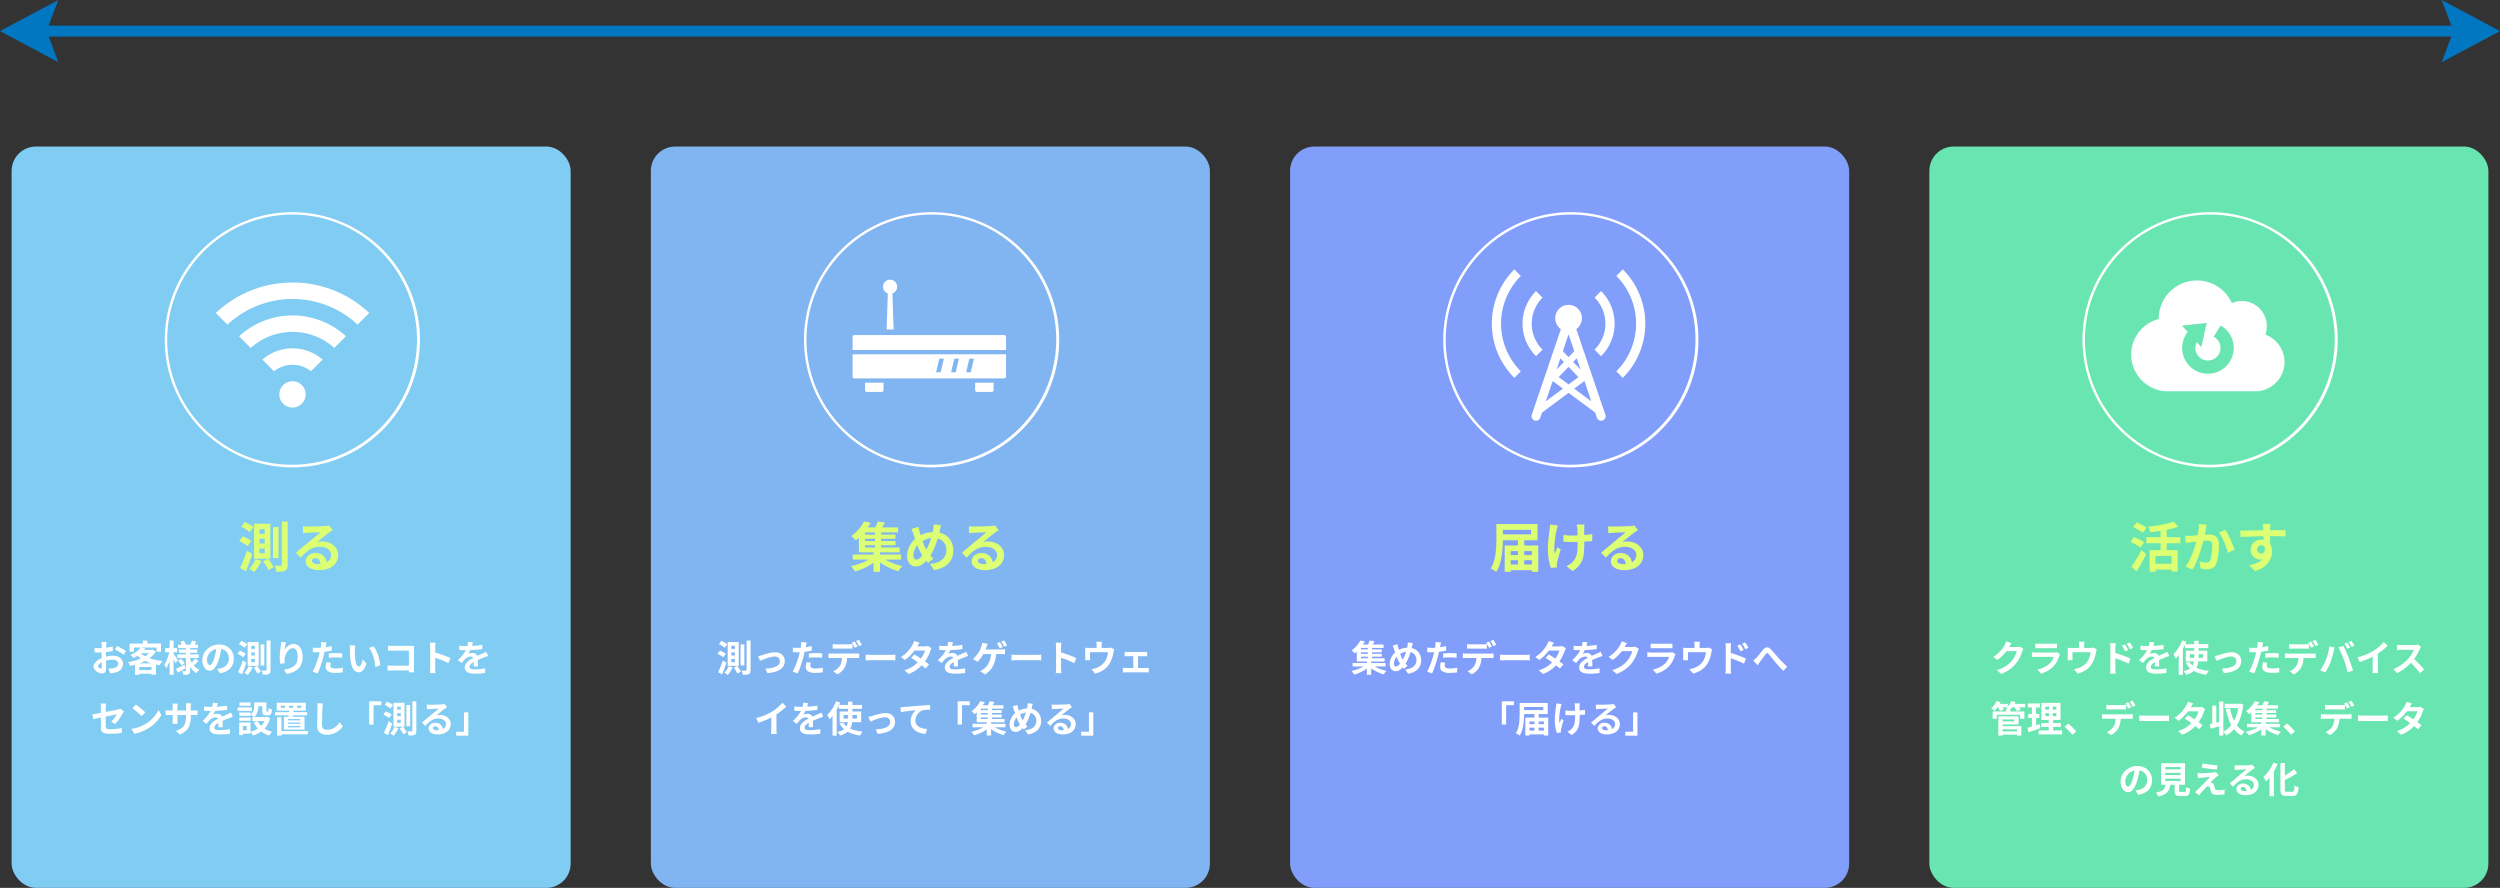 <svg xmlns="http://www.w3.org/2000/svg" width="1028.563" height="365.29" viewBox="0 0 1028.563 365.29">
  <rect x="0" y="0" width="1028.563" height="365.29" fill="#333333" stroke="none"/>
  <g id="グループ_1009" data-name="グループ 1009" transform="translate(-446.219 -2936.21)">
    <g id="flowKitConnector" transform="translate(-1059.5 -20.5)">
      <path id="line" d="M1510.5,2969.5h1019" transform="translate(0)" fill="#0077c0"/>
      <path id="line_-_アウトライン" data-name="line - アウトライン" d="M2529.5,2971.75h-1019v-4.5h1019Z" transform="translate(0)" fill="#0077c0"/>
      <path id="leftEdge" d="M15-8h0L0,0,15,8,12,0Z" transform="translate(1510.5 2969.5)" fill="#0077c0"/>
      <path id="leftEdge_-_アウトライン" data-name="leftEdge - アウトライン" d="M19.2-12.79,14.4,0l4.8,12.79L-4.781,0Zm-8.4,16L9.6,0l1.2-3.211L4.781,0Z" transform="translate(1510.5 2969.5)" fill="#0077c0"/>
      <path id="rightEdge" d="M-15-8h0L0,0-15,8l3-8Z" transform="translate(2529.5 2969.5)" fill="#0077c0"/>
      <path id="rightEdge_-_アウトライン" data-name="rightEdge - アウトライン" d="M-19.2-12.79,4.781,0-19.2,12.79-14.4,0ZM-4.781,0-10.8-3.211-9.6,0l-1.2,3.211Z" transform="translate(2529.5 2969.5)" fill="#0077c0"/>
    </g>
    <g id="グループ_1002" data-name="グループ 1002" transform="translate(0 -1012.5)">
      <rect id="長方形_146" data-name="長方形 146" width="230" height="305" rx="10" transform="translate(451 4009)" fill="#81ccf2"/>
      <path id="パス_1288" data-name="パス 1288" d="M14.04,4.82q-.015.12-.045.367t-.052.5q-.023.247-.038.442-.03.435-.052.953t-.037,1.065q-.015.547-.023,1.1t-.007,1.08q0,.615.015,1.357t.038,1.47q.023.727.03,1.327t.007.93a4.043,4.043,0,0,1-.2,1.44,1.319,1.319,0,0,1-.578.712,1.8,1.8,0,0,1-.87.2,3.473,3.473,0,0,1-1.155-.217,4.436,4.436,0,0,1-1.147-.608,3.478,3.478,0,0,1-.87-.908,2.007,2.007,0,0,1-.337-1.117,2.343,2.343,0,0,1,.547-1.432,5.94,5.94,0,0,1,1.455-1.312,8.577,8.577,0,0,1,1.958-.96,10.885,10.885,0,0,1,2.07-.547,12.121,12.121,0,0,1,1.92-.173,5.436,5.436,0,0,1,2.085.383,3.467,3.467,0,0,1,1.485,1.117,2.853,2.853,0,0,1,.555,1.77,3.873,3.873,0,0,1-.33,1.6A3.184,3.184,0,0,1,19.4,16.632a5.514,5.514,0,0,1-1.927.833q-.51.1-1.012.157t-.953.083l-.69-1.935q.51,0,.983-.023a8.3,8.3,0,0,0,.863-.083,4.518,4.518,0,0,0,1.11-.36,2.05,2.05,0,0,0,.78-.63,1.533,1.533,0,0,0,.285-.93,1.383,1.383,0,0,0-.278-.87,1.764,1.764,0,0,0-.772-.555,3.14,3.14,0,0,0-1.155-.195,9.661,9.661,0,0,0-1.913.195,11.161,11.161,0,0,0-1.852.54,6.552,6.552,0,0,0-1.185.592,3.594,3.594,0,0,0-.825.7,1.1,1.1,0,0,0-.3.69.57.57,0,0,0,.113.337,1.112,1.112,0,0,0,.292.278,1.7,1.7,0,0,0,.367.188.979.979,0,0,0,.323.068A.482.482,0,0,0,12,15.583a.7.7,0,0,0,.135-.5q0-.4-.023-1.163t-.045-1.687q-.023-.93-.023-1.845,0-.63.007-1.275t.007-1.23q0-.585.008-1.035t.008-.7q0-.165-.015-.42T12.023,5.2a2.692,2.692,0,0,0-.052-.382Zm4.275,1.62q.57.27,1.282.66t1.365.773a10.277,10.277,0,0,1,1.043.682l-.9,1.53a7.9,7.9,0,0,0-.743-.54q-.457-.3-.99-.615t-1.027-.592Q17.85,8.06,17.49,7.9Zm-9.2.825q.66.075,1.163.1t.908.023q.585,0,1.29-.053t1.44-.15q.735-.1,1.433-.233t1.267-.3l.045,1.86q-.63.15-1.365.262t-1.477.2q-.742.09-1.41.135t-1.163.045q-.75,0-1.23-.015t-.87-.06Zm18.975-.2,1.92.39A12.03,12.03,0,0,1,27.96,9.673a12.749,12.749,0,0,1-2.94,1.807,2.546,2.546,0,0,0-.315-.465q-.21-.255-.435-.495a2.362,2.362,0,0,0-.435-.375,10.2,10.2,0,0,0,2.648-1.418A7.124,7.124,0,0,0,28.095,7.07ZM28.5,8.09h4.485V9.425h-5.7Zm3.945,0h.345L33.1,8l1.215.735a9.092,9.092,0,0,1-1.875,2.213,12.872,12.872,0,0,1-2.528,1.688,19.572,19.572,0,0,1-2.97,1.222,27.837,27.837,0,0,1-3.187.818,6.776,6.776,0,0,0-.36-.818,4.525,4.525,0,0,0-.48-.773,23.178,23.178,0,0,0,2.962-.645,19.117,19.117,0,0,0,2.745-1.013A11.335,11.335,0,0,0,30.9,10.055a6.317,6.317,0,0,0,1.545-1.71Zm-4.65,1a7.735,7.735,0,0,0,2.272,1.7,15.811,15.811,0,0,0,3.2,1.193,24,24,0,0,0,3.8.667,5.053,5.053,0,0,0-.413.518q-.218.307-.413.63a6.424,6.424,0,0,0-.315.577,22.115,22.115,0,0,1-3.877-.878,14.823,14.823,0,0,1-3.278-1.515,10.651,10.651,0,0,1-2.535-2.2Zm-2.04,4.545H34.4v4.68h-1.86V15.125h-5.01V18.35h-1.77Zm.885,2.76h6.795v1.485H26.64ZM29.025,4.265h1.86v2.13h-1.86ZM23.535,5.48h12.93V8.81H34.62V7.115H25.305V8.81h-1.77Zm19.935.45h8.22V7.34H43.47Zm.39,2.01h7.515V9.29H43.86Zm-.69,1.995h8.805v1.47H43.17Zm6.06-5.7,1.8.42q-.315.51-.6.975t-.525.8l-1.395-.4q.2-.39.4-.9T49.23,4.235Zm-4.815.525,1.425-.48q.255.39.5.855a4.682,4.682,0,0,1,.353.81l-1.5.54a5.407,5.407,0,0,0-.315-.84A8.038,8.038,0,0,0,44.415,4.76Zm6.12,6.915,1.365.96q-.5.525-1.058,1.035t-1,.87l-1.155-.87q.285-.255.63-.6t.667-.712Q50.31,11.99,50.535,11.675Zm-7.065.87,1.215-.81q.405.4.84.923a6.583,6.583,0,0,1,.66.908l-1.29.9a7.366,7.366,0,0,0-.615-.953A9.722,9.722,0,0,0,43.47,12.545Zm-.885,3.375q.69-.3,1.62-.765t1.9-.975l.465,1.455q-.8.465-1.635.938t-1.56.862ZM46.71,6.89h1.74v9.675a2.88,2.88,0,0,1-.128.952.991.991,0,0,1-.5.548,2.3,2.3,0,0,1-.908.262q-.532.052-1.237.052a5.419,5.419,0,0,0-.18-.825,4.251,4.251,0,0,0-.3-.78q.39.015.772.023t.5.007a.238.238,0,0,0,.195-.06.33.33,0,0,0,.045-.2Zm1.635,4.785a9.6,9.6,0,0,0,.885,1.89,6.769,6.769,0,0,0,1.305,1.56A6,6,0,0,0,52.26,16.19a4.351,4.351,0,0,0-.4.427q-.218.262-.42.532a3.9,3.9,0,0,0-.323.5,6.217,6.217,0,0,1-1.732-1.388A9.148,9.148,0,0,1,48.083,14.3a13.619,13.619,0,0,1-.908-2.355ZM38.175,7.37H43.14V9.035H38.175Zm1.83-3.12h1.62V18.335h-1.62Zm-.03,4.26.99.33q-.15.9-.39,1.852t-.54,1.875a17.885,17.885,0,0,1-.653,1.718,7.853,7.853,0,0,1-.757,1.365,5.9,5.9,0,0,0-.368-.81q-.248-.465-.443-.765a8.2,8.2,0,0,0,.69-1.155,15.323,15.323,0,0,0,.615-1.41q.285-.75.5-1.523T39.975,8.51ZM41.55,9.59q.12.15.382.532t.563.825q.3.442.548.825t.338.533l-.93,1.29q-.135-.315-.345-.765t-.458-.93l-.465-.9q-.218-.42-.382-.69ZM61.365,6.725q-.15,1.14-.39,2.43a23.639,23.639,0,0,1-.645,2.61,13.408,13.408,0,0,1-1.02,2.61,5.721,5.721,0,0,1-1.283,1.688,2.3,2.3,0,0,1-1.522.593,2.374,2.374,0,0,1-1.523-.562,3.842,3.842,0,0,1-1.11-1.553,5.8,5.8,0,0,1-.413-2.25,5.875,5.875,0,0,1,.525-2.46,6.544,6.544,0,0,1,1.462-2.047,6.934,6.934,0,0,1,2.19-1.4,7.111,7.111,0,0,1,2.708-.51,6.675,6.675,0,0,1,2.512.45A5.655,5.655,0,0,1,64.77,7.565a5.4,5.4,0,0,1,1.215,1.86,6.2,6.2,0,0,1,.42,2.3,6.04,6.04,0,0,1-.645,2.82,5.332,5.332,0,0,1-1.913,2.055A8.2,8.2,0,0,1,60.69,17.7L59.565,15.92q.435-.045.765-.105t.63-.135a5.708,5.708,0,0,0,1.343-.517,4.19,4.19,0,0,0,1.087-.84,3.675,3.675,0,0,0,.728-1.177,4.064,4.064,0,0,0,.262-1.485,4.667,4.667,0,0,0-.27-1.62,3.647,3.647,0,0,0-.795-1.283,3.5,3.5,0,0,0-1.275-.84,4.725,4.725,0,0,0-1.725-.293,4.86,4.86,0,0,0-3.66,1.53A4.841,4.841,0,0,0,55.7,10.61,3.888,3.888,0,0,0,55.38,12.1a3.751,3.751,0,0,0,.18,1.252A1.9,1.9,0,0,0,56,14.1a.81.81,0,0,0,.563.248.876.876,0,0,0,.623-.323,3.6,3.6,0,0,0,.607-.983,13.292,13.292,0,0,0,.6-1.665,20.487,20.487,0,0,0,.585-2.31,23.509,23.509,0,0,0,.345-2.4ZM73.62,9.11v1.275h1.47V9.11Zm0,2.715v1.29h1.47v-1.29Zm0-5.415V7.67h1.47V6.41ZM72.105,4.85h4.56v9.825h-4.56ZM74.64,15.44,76,14.675q.285.345.593.765t.57.825q.262.405.427.72l-1.44.855a6.053,6.053,0,0,0-.39-.735q-.255-.42-.548-.862T74.64,15.44Zm-2.13-.63,1.635.45a10.953,10.953,0,0,1-.915,1.71,9.961,9.961,0,0,1-1.1,1.425q-.165-.135-.428-.315t-.532-.345q-.27-.165-.465-.27a6.84,6.84,0,0,0,1.028-1.215A7.5,7.5,0,0,0,72.51,14.81ZM79.89,4.25h1.635V16.325a3.2,3.2,0,0,1-.143,1.065,1.085,1.085,0,0,1-.548.6,2.747,2.747,0,0,1-1,.278,13.849,13.849,0,0,1-1.493.067,5.47,5.47,0,0,0-.195-.862,6.669,6.669,0,0,0-.315-.862q.57.015,1.065.022t.675.007a.4.4,0,0,0,.248-.082.323.323,0,0,0,.067-.233ZM77.415,5.8H78.96v8.7H77.415ZM68.49,5.69l1.02-1.305q.4.165.862.405t.87.5a4.526,4.526,0,0,1,.668.5l-1.08,1.44a3.515,3.515,0,0,0-.623-.533q-.4-.277-.847-.547A9.352,9.352,0,0,0,68.49,5.69Zm-.57,4.02.99-1.335q.42.165.877.382t.87.465a4.579,4.579,0,0,1,.667.472l-1.05,1.455a5.3,5.3,0,0,0-.638-.495q-.4-.27-.847-.517T67.92,9.71Zm.255,7.545q.285-.585.622-1.38t.69-1.687q.352-.893.637-1.763l1.455.93q-.24.81-.54,1.643t-.615,1.635q-.315.8-.63,1.552Zm19.74-12.3q-.075.27-.165.675t-.18.847q-.09.443-.158.863t-.1.735A6.065,6.065,0,0,1,87.96,7.2a5.487,5.487,0,0,1,.848-.78,4.146,4.146,0,0,1,1.035-.562,3.381,3.381,0,0,1,1.193-.21,3.025,3.025,0,0,1,1.89.645,4.3,4.3,0,0,1,1.327,1.845,7.554,7.554,0,0,1,.487,2.85,7.634,7.634,0,0,1-.465,2.782A5.623,5.623,0,0,1,92.94,15.8a7.056,7.056,0,0,1-2.077,1.373,11.958,11.958,0,0,1-2.693.8l-1.14-1.74a14.937,14.937,0,0,0,2.287-.533,5.877,5.877,0,0,0,1.8-.923,3.857,3.857,0,0,0,1.17-1.507A5.561,5.561,0,0,0,92.7,11a6.908,6.908,0,0,0-.24-1.958,2.648,2.648,0,0,0-.7-1.222,1.554,1.554,0,0,0-1.087-.42,2.114,2.114,0,0,0-1.26.435,4.484,4.484,0,0,0-1.073,1.132,6.337,6.337,0,0,0-.75,1.508,5.49,5.49,0,0,0-.307,1.56q-.015.315-.008.69a7.582,7.582,0,0,0,.083.9l-1.845.12q-.06-.435-.128-1.087a13.826,13.826,0,0,1-.067-1.418q0-.525.037-1.125t.09-1.222q.052-.622.135-1.253l.158-1.2q.06-.435.09-.855t.03-.72Zm16.695.075q-.09.3-.18.735t-.135.675q-.1.51-.262,1.245t-.345,1.56q-.187.825-.382,1.575-.195.795-.48,1.718t-.607,1.875q-.323.952-.652,1.815t-.645,1.537l-2.085-.7q.33-.57.705-1.387t.728-1.762q.353-.945.652-1.875t.51-1.725q.15-.525.285-1.08t.24-1.08q.1-.525.188-.983t.127-.8q.045-.42.06-.84a4.622,4.622,0,0,0-.015-.675Zm-3.825,2.235q.915,0,1.9-.09t1.995-.255q1.005-.165,2-.39V8.4q-.93.21-1.98.36T102.63,9q-1.02.083-1.875.083-.54,0-.975-.023t-.84-.037l-.045-1.875q.585.06,1.005.09T100.785,7.265ZM105.5,9.56q.63-.06,1.395-.1t1.485-.045q.645,0,1.313.03t1.327.1l-.045,1.8q-.555-.075-1.223-.127t-1.357-.052q-.765,0-1.478.037t-1.417.128Zm.81,3.78a6.541,6.541,0,0,0-.15.653,3.439,3.439,0,0,0-.06.592.961.961,0,0,0,.435.818,1.772,1.772,0,0,0,.622.247,4.622,4.622,0,0,0,1,.09,14.469,14.469,0,0,0,1.537-.082q.772-.083,1.582-.233l-.075,1.92q-.63.075-1.395.142t-1.665.068a5.493,5.493,0,0,1-2.888-.622,1.966,1.966,0,0,1-1-1.763,6.118,6.118,0,0,1,.09-1.035q.09-.525.18-.975Zm10.1-7.065a5.694,5.694,0,0,0-.1.615q-.038.345-.06.675t-.022.54q-.015.495-.007,1.02t.03,1.073q.022.547.067,1.087a14.424,14.424,0,0,0,.3,1.9,3.838,3.838,0,0,0,.51,1.283.937.937,0,0,0,.795.458.687.687,0,0,0,.5-.285,2.948,2.948,0,0,0,.45-.743,8.815,8.815,0,0,0,.36-.968q.158-.51.277-.96l1.5,1.83a11.85,11.85,0,0,1-.982,2.077,3.524,3.524,0,0,1-1.012,1.11,2.068,2.068,0,0,1-1.14.337,2.538,2.538,0,0,1-1.538-.54,4.1,4.1,0,0,1-1.237-1.748,11.536,11.536,0,0,1-.72-3.217q-.075-.69-.113-1.455t-.045-1.455q-.007-.69-.007-1.14,0-.315-.03-.75a7.664,7.664,0,0,0-.09-.78Zm7.5.345a7.454,7.454,0,0,1,.81,1.245,15.272,15.272,0,0,1,.72,1.575q.33.84.585,1.717t.412,1.71a12.7,12.7,0,0,1,.2,1.523l-1.98.765q-.075-.915-.27-1.995a19.614,19.614,0,0,0-.525-2.175,15.171,15.171,0,0,0-.788-2.07A7.17,7.17,0,0,0,122,7.235Zm5.955-.27q.42.045.945.067t.9.023h7.56q.33,0,.728-.008t.592-.022q-.015.255-.03.652t-.015.727v7.77q0,.39.022.915t.038.855H138.42q.015-.33.023-.727t.007-.8V8.375h-6.735q-.48,0-1.012.015t-.848.045Zm-.195,8.145q.39.03.878.06t1,.03h8.1V16.55H131.6q-.435,0-1,.03t-.937.06Zm17.55,1.065V6.935q0-.39-.038-.9a7.872,7.872,0,0,0-.113-.9h2.34q-.045.39-.09.862t-.045.938V15.56q0,.21.015.593t.06.788q.045.4.06.72h-2.34q.06-.45.1-1.05T147.21,15.56Zm1.6-6.54q.75.2,1.68.5t1.875.652q.945.345,1.778.683t1.387.622l-.855,2.07q-.63-.33-1.395-.668t-1.553-.653q-.787-.315-1.545-.585t-1.372-.48ZM164.79,4.97q-.075.4-.24,1.05a12.889,12.889,0,0,1-.48,1.455q-.24.555-.548,1.148A10.571,10.571,0,0,1,162.9,9.68a2.519,2.519,0,0,1,.5-.158,5.983,5.983,0,0,1,.622-.105,5.053,5.053,0,0,1,.577-.038,2.306,2.306,0,0,1,1.568.54,2.01,2.01,0,0,1,.622,1.6q0,.3.007.735t.023.908q.015.472.03.922t.015.81h-1.8q.03-.255.038-.608t.015-.742q.007-.39.015-.758t.007-.667a1.155,1.155,0,0,0-.382-1,1.41,1.41,0,0,0-.848-.278,2.9,2.9,0,0,0-1.268.307,4.08,4.08,0,0,0-1.072.727q-.33.33-.667.735t-.728.915l-1.6-1.2a20.006,20.006,0,0,0,1.688-1.74A12.653,12.653,0,0,0,161.46,8.93a10.471,10.471,0,0,0,.81-1.65,9.08,9.08,0,0,0,.367-1.253A7.632,7.632,0,0,0,162.81,4.8Zm-5.64,1.38q.57.09,1.32.135t1.32.045q.99,0,2.168-.045t2.393-.158q1.215-.113,2.31-.293l-.015,1.74q-.795.105-1.717.188t-1.875.135q-.952.053-1.823.075t-1.545.023q-.3,0-.742-.007t-.908-.03q-.465-.023-.885-.052Zm11.88,4.26q-.24.075-.562.187l-.645.225q-.322.112-.577.217-.72.285-1.7.69t-2.048.945a9.164,9.164,0,0,0-1.14.7,3.009,3.009,0,0,0-.705.7,1.344,1.344,0,0,0-.24.773.833.833,0,0,0,.54.84,2.3,2.3,0,0,0,.675.165,8.839,8.839,0,0,0,.96.045q.96,0,2.115-.113t2.145-.307l-.06,1.935q-.48.06-1.215.128t-1.523.1q-.788.03-1.508.03a8.955,8.955,0,0,1-2.1-.225,2.954,2.954,0,0,1-1.463-.773,2.07,2.07,0,0,1-.532-1.507,2.838,2.838,0,0,1,.352-1.41,4.289,4.289,0,0,1,.938-1.14,8.633,8.633,0,0,1,1.283-.922q.7-.413,1.372-.757.69-.36,1.245-.615t1.043-.458q.487-.2.938-.413.435-.2.84-.382t.825-.4Zm-159.3,29.4v-8.13q0-.24-.007-.555t-.037-.63a5.424,5.424,0,0,0-.075-.54h2.235q-.045.345-.09.847t-.045.878v7.6a1.723,1.723,0,0,0,.135.735.81.81,0,0,0,.547.4,4.749,4.749,0,0,0,1.238.12q.795,0,1.6-.068t1.6-.18q.8-.113,1.53-.263l-.06,2.04q-.615.09-1.4.165t-1.613.12q-.832.045-1.642.045a10.776,10.776,0,0,1-2.055-.157,2.788,2.788,0,0,1-1.177-.472,1.558,1.558,0,0,1-.54-.81A4.193,4.193,0,0,1,11.73,40.005Zm9.45-6.6q-.1.165-.248.4t-.247.428q-.24.465-.608,1.05t-.787,1.2q-.42.615-.863,1.17a9.772,9.772,0,0,1-.847.945l-1.65-.975a9.209,9.209,0,0,0,.967-1q.473-.562.848-1.11t.585-.923q-.21.03-.727.142t-1.268.263q-.75.15-1.635.323t-1.785.352q-.9.18-1.74.353t-1.515.315q-.675.142-1.08.232L8.22,34.6q.435-.06,1.14-.173t1.575-.27q.87-.157,1.815-.337l1.875-.36,1.74-.337q.81-.157,1.41-.285t.9-.2q.315-.075.585-.158a3.1,3.1,0,0,0,.48-.187Zm4.935-2.8q.39.27.915.66t1.088.847q.563.458,1.057.893a10.464,10.464,0,0,1,.81.78l-1.53,1.56q-.285-.315-.75-.75t-1-.9q-.54-.465-1.065-.885T24.7,32.1ZM24.24,40.59a15.886,15.886,0,0,0,2.2-.465,15.374,15.374,0,0,0,1.92-.69,17.458,17.458,0,0,0,1.62-.81,14.506,14.506,0,0,0,2.34-1.74,14.915,14.915,0,0,0,1.86-2.033,11.5,11.5,0,0,0,1.26-2.062l1.17,2.115a13.966,13.966,0,0,1-1.4,2.01,16.142,16.142,0,0,1-1.882,1.912,15.68,15.68,0,0,1-2.265,1.628,17.035,17.035,0,0,1-3.517,1.612,14.079,14.079,0,0,1-2.048.5Zm24.48-5.22a14.422,14.422,0,0,1-.2,2.528,6.875,6.875,0,0,1-.7,2.055,5.591,5.591,0,0,1-1.38,1.658,9.569,9.569,0,0,1-2.235,1.335L42.6,41.43a10.368,10.368,0,0,0,1.868-.84,4.368,4.368,0,0,0,1.3-1.147,4.648,4.648,0,0,0,.757-1.65,9.6,9.6,0,0,0,.248-2.347v-3.99q0-.465-.03-.817t-.06-.578h2.145q-.03.225-.068.578a7.828,7.828,0,0,0-.037.817Zm-5.415-5.175q-.03.21-.06.563t-.03.788v5.37q0,.33.015.638t.022.54q.008.233.023.4h-2.1a3.535,3.535,0,0,0,.045-.4q.015-.232.03-.54t.015-.638v-5.37q0-.33-.022-.675t-.068-.675Zm-4.95,2.7q.15.015.39.053t.555.06q.315.022.69.022h9.84q.6,0,.975-.03t.675-.075V34.92a6.415,6.415,0,0,0-.645-.037q-.405-.008-1-.007H39.99q-.375,0-.683.007t-.54.022q-.233.015-.413.03ZM59.79,29.97q-.075.4-.24,1.05a12.887,12.887,0,0,1-.48,1.455q-.24.555-.548,1.148A10.572,10.572,0,0,1,57.9,34.68a2.519,2.519,0,0,1,.495-.158,5.984,5.984,0,0,1,.623-.1,5.053,5.053,0,0,1,.577-.037,2.306,2.306,0,0,1,1.567.54,2.01,2.01,0,0,1,.623,1.605q0,.3.007.735t.022.908q.015.472.03.923t.015.81h-1.8q.03-.255.037-.608t.015-.743q.008-.39.015-.757t.008-.667a1.155,1.155,0,0,0-.383-1,1.41,1.41,0,0,0-.847-.278,2.9,2.9,0,0,0-1.267.308,4.08,4.08,0,0,0-1.073.728q-.33.33-.667.735t-.728.915l-1.6-1.2a20,20,0,0,0,1.688-1.74A12.652,12.652,0,0,0,56.46,33.93a10.47,10.47,0,0,0,.81-1.65,9.079,9.079,0,0,0,.368-1.252,7.632,7.632,0,0,0,.173-1.222Zm-5.64,1.38q.57.09,1.32.135t1.32.045q.99,0,2.167-.045t2.392-.158q1.215-.112,2.31-.292l-.015,1.74q-.8.1-1.718.188t-1.875.135q-.952.052-1.822.075t-1.545.022q-.3,0-.743-.007t-.908-.03q-.465-.023-.885-.053Zm11.88,4.26q-.24.075-.562.188l-.645.225q-.323.113-.577.217-.72.285-1.7.69t-2.048.945a9.163,9.163,0,0,0-1.14.705,3.009,3.009,0,0,0-.7.7,1.344,1.344,0,0,0-.24.772.833.833,0,0,0,.54.84,2.3,2.3,0,0,0,.675.165,8.84,8.84,0,0,0,.96.045q.96,0,2.115-.112t2.145-.307l-.06,1.935q-.48.06-1.215.127t-1.522.1q-.787.03-1.507.03a8.955,8.955,0,0,1-2.1-.225,2.954,2.954,0,0,1-1.462-.772,2.07,2.07,0,0,1-.533-1.507,2.838,2.838,0,0,1,.353-1.41,4.289,4.289,0,0,1,.938-1.14,8.632,8.632,0,0,1,1.283-.922q.7-.413,1.372-.758.69-.36,1.245-.615t1.042-.458q.488-.2.938-.412t.84-.382q.4-.187.825-.4Zm8.745-5.925H76.47v1.83a8.149,8.149,0,0,1-.143,1.478,4.81,4.81,0,0,1-.548,1.493A3.957,3.957,0,0,1,74.6,35.76a4.388,4.388,0,0,0-.382-.4q-.248-.232-.518-.443a4.324,4.324,0,0,0-.45-.315,3.362,3.362,0,0,0,1.012-.99,3.07,3.07,0,0,0,.42-1.08,6.079,6.079,0,0,0,.1-1.05Zm3.36,0H79.83V33.06a1.1,1.1,0,0,0,.037.375.159.159,0,0,0,.158.075H80.4a.175.175,0,0,0,.15-.1,1.142,1.142,0,0,0,.09-.42q.03-.323.045-.982a2.317,2.317,0,0,0,.683.382,7.893,7.893,0,0,0,.772.262,6.212,6.212,0,0,1-.255,1.455,1.363,1.363,0,0,1-.488.728,1.436,1.436,0,0,1-.8.2H79.71a2.063,2.063,0,0,1-.945-.18,1.007,1.007,0,0,1-.488-.608,3.863,3.863,0,0,1-.142-1.177ZM76.2,37.335A7.471,7.471,0,0,0,78.51,40.1a9.845,9.845,0,0,0,3.66,1.673,4.381,4.381,0,0,0-.42.457q-.225.278-.42.57t-.33.532a10.184,10.184,0,0,1-3.832-2.077,10.506,10.506,0,0,1-2.558-3.412Zm3.345-1.6h.345l.315-.075,1.17.435a10.723,10.723,0,0,1-1.058,2.678,9.121,9.121,0,0,1-3.637,3.547,13.666,13.666,0,0,1-2.445,1.02,3.865,3.865,0,0,0-.255-.532q-.165-.293-.353-.578a5.025,5.025,0,0,0-.353-.48,10.712,10.712,0,0,0,2.175-.787,8.341,8.341,0,0,0,1.838-1.222,7.223,7.223,0,0,0,1.4-1.665A7.453,7.453,0,0,0,79.545,36Zm-5.5,0h6.21v1.6H74.04Zm1.41-6.045h3.615V31.26H75.45Zm-6.78,4.17h4.65V35.22H68.67Zm.06-4.125h4.56v1.35H68.73Zm-.06,6.18h4.65v1.35H68.67Zm-.72-4.17h5.9v1.425h-5.9ZM69.5,37.98H73.29v4.575H69.5V41.13h2.25V39.4H69.5Zm-.87,0h1.53v5.16h-1.53ZM92.46,31.035v.87H94.2v-.87Zm-3.345,0v.87h1.71v-.87Zm-3.315,0v.87h1.665v-.87Zm-1.725-1.2h11.94V33.1H84.075ZM83.4,33.69H96.585v1.335H83.4Zm1.515,7.77h12v1.365h-12Zm-.735-5.64h1.83v7.545H84.18Zm4.5,2.145v.54h5.1v-.54Zm0,1.425v.555h5.1V39.39Zm0-2.835v.525h5.1v-.525Zm-1.665-.945H95.5v5.265h-8.49Zm2.22-2.79,1.815.1q-.1.81-.24,1.7t-.255,1.507h-1.74q.135-.66.24-1.582T89.235,32.82Zm13.83-2.715q-.06.465-.113,1.005t-.082.99q-.015.615-.053,1.493t-.06,1.838q-.022.96-.045,1.89t-.022,1.62a2.227,2.227,0,0,0,.277,1.193,1.541,1.541,0,0,0,.743.63,2.787,2.787,0,0,0,1.05.188,5.485,5.485,0,0,0,1.695-.248,5.616,5.616,0,0,0,1.395-.667,6.043,6.043,0,0,0,1.132-.975,9.645,9.645,0,0,0,.908-1.17l1.365,1.65a8.291,8.291,0,0,1-2.332,2.265,7.439,7.439,0,0,1-1.853.855,7.728,7.728,0,0,1-2.325.33,5.477,5.477,0,0,1-2.138-.383,2.986,2.986,0,0,1-1.41-1.185,3.862,3.862,0,0,1-.5-2.077q0-.615.015-1.4t.045-1.643q.03-.855.045-1.673t.03-1.477q.015-.66.015-1.05,0-.54-.045-1.057a6.887,6.887,0,0,0-.15-.967ZM122.1,29.22h4.98v1.62h-3.195v7.965H122.1Zm11.52,4.89v1.275h1.47V34.11Zm0,2.715v1.29h1.47v-1.29Zm0-5.415v1.26h1.47V31.41ZM132.1,29.85h4.56v9.825H132.1Zm2.535,10.59,1.365-.765q.285.345.592.765t.57.825q.263.405.428.72l-1.44.855a6.054,6.054,0,0,0-.39-.735q-.255-.42-.548-.862T134.64,40.44Zm-2.13-.63,1.635.45a10.953,10.953,0,0,1-.915,1.71,9.96,9.96,0,0,1-1.1,1.425q-.165-.135-.427-.315t-.533-.345q-.27-.165-.465-.27a6.84,6.84,0,0,0,1.027-1.215A7.5,7.5,0,0,0,132.51,39.81Zm7.38-10.56h1.635V41.325a3.2,3.2,0,0,1-.142,1.065,1.085,1.085,0,0,1-.548.6,2.747,2.747,0,0,1-1,.278,13.849,13.849,0,0,1-1.492.067,5.469,5.469,0,0,0-.2-.862,6.668,6.668,0,0,0-.315-.862q.57.015,1.065.022t.675.007a.4.4,0,0,0,.247-.083.323.323,0,0,0,.068-.232ZM137.415,30.8h1.545v8.7h-1.545Zm-8.925-.105,1.02-1.305q.405.165.863.405t.87.5a4.525,4.525,0,0,1,.668.5l-1.08,1.44a3.515,3.515,0,0,0-.622-.533q-.4-.277-.848-.548A9.355,9.355,0,0,0,128.49,30.69Zm-.57,4.02.99-1.335q.42.165.878.382t.87.465a4.578,4.578,0,0,1,.667.472l-1.05,1.455a5.3,5.3,0,0,0-.637-.5q-.4-.27-.848-.517T127.92,34.71Zm.255,7.545q.285-.585.622-1.38t.69-1.687q.353-.893.637-1.763l1.455.93q-.24.81-.54,1.643t-.615,1.635q-.315.8-.63,1.553ZM145.8,30.57q.315.045.675.06t.69.015q.24,0,.72-.007t1.088-.023l1.207-.03q.6-.015,1.088-.037t.757-.038q.465-.045.735-.083a2.433,2.433,0,0,0,.4-.082l.975,1.335q-.255.165-.525.33a6.1,6.1,0,0,0-.525.36q-.3.21-.72.548t-.893.712q-.472.375-.915.735t-.8.645a5.755,5.755,0,0,1,.72-.128,6.521,6.521,0,0,1,.705-.037,5.141,5.141,0,0,1,2.288.495,4.121,4.121,0,0,1,1.6,1.342,3.307,3.307,0,0,1,.592,1.943,3.965,3.965,0,0,1-.6,2.145,4.141,4.141,0,0,1-1.808,1.53,7.072,7.072,0,0,1-3.022.57,5.481,5.481,0,0,1-1.868-.3,3.065,3.065,0,0,1-1.312-.855,1.932,1.932,0,0,1-.48-1.305,2.1,2.1,0,0,1,.337-1.147,2.508,2.508,0,0,1,.945-.862,2.892,2.892,0,0,1,1.4-.33,3.437,3.437,0,0,1,1.747.412,2.863,2.863,0,0,1,1.1,1.1,3.2,3.2,0,0,1,.4,1.515l-1.755.24a2.144,2.144,0,0,0-.413-1.327,1.281,1.281,0,0,0-1.057-.5,1,1,0,0,0-.675.218.646.646,0,0,0-.255.5.766.766,0,0,0,.42.675,2.088,2.088,0,0,0,1.1.255,6.354,6.354,0,0,0,2.13-.307,2.659,2.659,0,0,0,1.283-.885,2.243,2.243,0,0,0,.428-1.372,1.829,1.829,0,0,0-.413-1.185,2.7,2.7,0,0,0-1.117-.795,4.211,4.211,0,0,0-1.59-.285,5.483,5.483,0,0,0-1.59.217,5.633,5.633,0,0,0-1.357.615,8.309,8.309,0,0,0-1.245.96,16.123,16.123,0,0,0-1.208,1.252l-1.365-1.41.915-.743q.51-.412,1.042-.862l1.005-.847q.473-.4.8-.667.315-.255.735-.6l.87-.712q.45-.367.855-.705t.675-.577q-.225,0-.585.015l-.787.03-.855.03q-.427.015-.795.037l-.607.038q-.3.015-.63.045t-.6.075Zm17.1,12.81h-4.98V41.76h3.2V33.795H162.9Z" transform="translate(476 4208)" fill="#fff"/>
      <path id="パス_1287" data-name="パス 1287" d="M-13.024-11.572V-9.7h2.156v-1.87Zm0,3.982V-5.7h2.156V-7.59Zm0-7.942v1.848h2.156v-1.848Zm-2.222-2.288h6.688V-3.41h-6.688Zm3.718,15.532,2-1.122q.418.506.869,1.122t.836,1.21q.385.594.627,1.056L-9.306,1.232A8.879,8.879,0,0,0-9.878.154q-.374-.616-.8-1.265T-11.528-2.288Zm-3.124-.924,2.4.66A16.065,16.065,0,0,1-13.6-.044,14.609,14.609,0,0,1-15.2,2.046q-.242-.2-.627-.462t-.781-.506q-.4-.242-.682-.4A10.032,10.032,0,0,0-15.785-1.1,11,11,0,0,0-14.652-3.212ZM-3.828-18.7h2.4V-.99A4.692,4.692,0,0,1-1.639.572a1.592,1.592,0,0,1-.8.88,4.028,4.028,0,0,1-1.463.407,20.312,20.312,0,0,1-2.189.1A8.023,8.023,0,0,0-6.38.693,9.782,9.782,0,0,0-6.842-.572q.836.022,1.562.033t.99.011a.584.584,0,0,0,.363-.121.474.474,0,0,0,.1-.341Zm-3.63,2.266h2.266v12.76H-7.458Zm-13.09-.154,1.5-1.914q.594.242,1.265.594t1.276.737a6.638,6.638,0,0,1,.979.737l-1.584,2.112a5.155,5.155,0,0,0-.913-.781q-.583-.407-1.243-.8A13.719,13.719,0,0,0-20.548-16.588Zm-.836,5.9,1.452-1.958q.616.242,1.287.561t1.276.682a6.716,6.716,0,0,1,.979.693L-17.93-8.58a7.767,7.767,0,0,0-.935-.726q-.583-.4-1.243-.759T-21.384-10.692ZM-21.01.374q.418-.858.913-2.024t1.012-2.475q.517-1.309.935-2.585l2.134,1.364q-.352,1.188-.792,2.409t-.9,2.4q-.462,1.177-.924,2.277ZM4.84-16.764q.462.066.99.088t1.012.022q.352,0,1.056-.011t1.6-.033l1.771-.044q.88-.022,1.595-.055t1.111-.055q.682-.066,1.078-.121a3.568,3.568,0,0,0,.594-.121l1.43,1.958q-.374.242-.77.484a8.95,8.95,0,0,0-.77.528q-.44.308-1.056.8t-1.309,1.045q-.693.55-1.342,1.078t-1.177.946a8.441,8.441,0,0,1,1.056-.187,9.564,9.564,0,0,1,1.034-.055,7.539,7.539,0,0,1,3.355.726A6.043,6.043,0,0,1,18.447-7.8a4.85,4.85,0,0,1,.869,2.849,5.815,5.815,0,0,1-.88,3.146A6.074,6.074,0,0,1,15.785.44a10.372,10.372,0,0,1-4.433.836A8.038,8.038,0,0,1,8.613.836,4.5,4.5,0,0,1,6.688-.418a2.833,2.833,0,0,1-.7-1.914,3.086,3.086,0,0,1,.495-1.683A3.679,3.679,0,0,1,7.865-5.28a4.241,4.241,0,0,1,2.057-.484,5.041,5.041,0,0,1,2.563.605,4.2,4.2,0,0,1,1.606,1.617,4.687,4.687,0,0,1,.583,2.222L12.1-.968a3.144,3.144,0,0,0-.605-1.947,1.878,1.878,0,0,0-1.551-.737,1.473,1.473,0,0,0-.99.319A.948.948,0,0,0,8.58-2.6a1.123,1.123,0,0,0,.616.99,3.063,3.063,0,0,0,1.606.374,9.32,9.32,0,0,0,3.124-.451,3.9,3.9,0,0,0,1.881-1.3,3.289,3.289,0,0,0,.627-2.013,2.683,2.683,0,0,0-.6-1.738A3.967,3.967,0,0,0,14.19-7.9a6.175,6.175,0,0,0-2.332-.418A8.041,8.041,0,0,0,9.526-8a8.262,8.262,0,0,0-1.991.9A12.186,12.186,0,0,0,5.709-5.687,23.643,23.643,0,0,0,3.938-3.85l-2-2.068Q2.53-6.4,3.278-7.007T4.807-8.272L6.281-9.515q.693-.583,1.177-.979.462-.374,1.078-.88t1.276-1.045q.66-.539,1.254-1.034t.99-.847q-.33,0-.858.022t-1.155.044l-1.254.044q-.627.022-1.166.055l-.891.055q-.44.022-.924.066t-.88.11Z" transform="translate(566 4182)" fill="#dcff74"/>
      <path id="楕円形_21" data-name="楕円形 21" d="M52.5,1A51.514,51.514,0,0,0,32.454,99.953,51.514,51.514,0,0,0,72.546,5.047,51.177,51.177,0,0,0,52.5,1m0-1A52.5,52.5,0,1,1,0,52.5,52.5,52.5,0,0,1,52.5,0Z" transform="translate(514 4036)" fill="#fff"/>
      <g id="wifi_無線のアイコン素材_2" data-name="wifi・無線のアイコン素材 2" transform="translate(535 4064.952)">
        <path id="パス_1283" data-name="パス 1283" d="M217.481,376.774a5.417,5.417,0,1,0,3.828,1.587A5.4,5.4,0,0,0,217.481,376.774Z" transform="translate(-185.918 -336.161)" fill="#fff"/>
        <path id="パス_1284" data-name="パス 1284" d="M31.559,47.406A45.73,45.73,0,0,0,0,59.955l4.782,4.793a39.223,39.223,0,0,1,53.56-.019l4.79-4.789A45.7,45.7,0,0,0,31.559,47.406Z" transform="translate(0 -47.406)" fill="#fff"/>
        <path id="パス_1285" data-name="パス 1285" d="M77.645,165.769l4.788,4.8a25.691,25.691,0,0,1,34.4-.019l4.791-4.791a32.465,32.465,0,0,0-43.981.014Z" transform="translate(-68.071 -143.644)" fill="#fff"/>
        <path id="パス_1286" data-name="パス 1286" d="M155.371,271.59l4.8,4.811a12.161,12.161,0,0,1,15.207-.018l4.793-4.794a18.9,18.9,0,0,0-24.8,0Z" transform="translate(-136.213 -239.882)" fill="#fff"/>
      </g>
    </g>
    <g id="グループ_1001" data-name="グループ 1001" transform="translate(-4 -1012.5)">
      <rect id="長方形_147" data-name="長方形 147" width="230" height="305" rx="10" transform="translate(718 4009)" fill="#81b5f2"/>
      <path id="パス_1289" data-name="パス 1289" d="M-31.944-5.148h19.888v2.09H-31.944Zm4.224-8.206h13.332v1.716H-27.72Zm0,2.64h13.376v1.738H-27.72Zm-.528-5.588h14.96v2.046h-14.96Zm5.5,1.3h2.53v7.722h-2.53Zm-.616,8.448h2.618V1.958h-2.618Zm-.22,2.266,1.98.99a16.729,16.729,0,0,1-1.925,1.6A21.074,21.074,0,0,1-25.872-.253a26.852,26.852,0,0,1-2.552,1.2,23.975,23.975,0,0,1-2.552.88q-.308-.484-.792-1.133a8.215,8.215,0,0,0-.9-1.045q1.254-.264,2.552-.671t2.519-.924a20.83,20.83,0,0,0,2.255-1.111A10.847,10.847,0,0,0-23.584-4.29Zm3.146-.066a11.508,11.508,0,0,0,1.727,1.232,19.228,19.228,0,0,0,2.2,1.111q1.2.517,2.475.924t2.508.693a4.517,4.517,0,0,0-.594.627q-.308.385-.594.781a8.07,8.07,0,0,0-.462.7,23.263,23.263,0,0,1-2.541-.88A26.116,26.116,0,0,1-18.227-.352a22.918,22.918,0,0,1-2.3-1.419,17.16,17.16,0,0,1-1.936-1.573ZM-21.67-18.7l2.97.374q-.506.968-1.067,1.87t-1.023,1.518l-2.332-.44q.4-.726.814-1.65A13.058,13.058,0,0,0-21.67-18.7Zm-5.632-.044,2.728.55q-.748,1.276-1.65,2.53a26.657,26.657,0,0,1-2,2.453,21.025,21.025,0,0,1-2.464,2.277,5.1,5.1,0,0,0-.528-.627q-.33-.341-.693-.66a4.939,4.939,0,0,0-.649-.5,16.667,16.667,0,0,0,2.233-1.9,18.35,18.35,0,0,0,1.771-2.09A14.9,14.9,0,0,0-27.3-18.744Zm-2.112,3.784h2.486v6.93H-12.65v1.98H-29.414ZM4.378-17.248q-.066.286-.165.7t-.187.836q-.088.418-.154.682-.352,1.474-.792,3T2.09-9A24.458,24.458,0,0,1,.869-6.2,13.737,13.737,0,0,1-.616-3.894,17.981,17.981,0,0,1-2.475-1.8,6.406,6.406,0,0,1-4.2-.605a4.515,4.515,0,0,1-1.87.385,3.2,3.2,0,0,1-1.7-.495,3.564,3.564,0,0,1-1.3-1.474A5.3,5.3,0,0,1-9.57-4.6a8.443,8.443,0,0,1,.539-2.937,10.359,10.359,0,0,1,1.5-2.717,8.846,8.846,0,0,1,2.255-2.09,12.332,12.332,0,0,1,3.454-1.606,13.069,13.069,0,0,1,3.454-.462,8.339,8.339,0,0,1,4.048.957,6.938,6.938,0,0,1,2.75,2.673,7.916,7.916,0,0,1,.99,4.026A7.539,7.539,0,0,1,8.393-2.761,7.533,7.533,0,0,1,5.588-.077a11.946,11.946,0,0,1-4.07,1.353L-.176-1.276a11.1,11.1,0,0,0,3.113-.66,6.319,6.319,0,0,0,2.09-1.276A4.83,4.83,0,0,0,6.2-4.928a5.337,5.337,0,0,0,.374-1.98,5.2,5.2,0,0,0-.649-2.629,4.66,4.66,0,0,0-1.815-1.782,5.566,5.566,0,0,0-2.75-.649,8.1,8.1,0,0,0-3.1.561,11.908,11.908,0,0,0-2.508,1.4A6.3,6.3,0,0,0-5.72-8.525a7.162,7.162,0,0,0-.946,1.837A5.784,5.784,0,0,0-7-4.818a2.171,2.171,0,0,0,.341,1.276,1.063,1.063,0,0,0,.913.484,1.717,1.717,0,0,0,.858-.253A4.462,4.462,0,0,0-4-3.993a9.4,9.4,0,0,0,.88-1q.44-.572.88-1.21A17.733,17.733,0,0,0-1.078-8.316a26.135,26.135,0,0,0,1-2.442q.451-1.276.759-2.475t.484-2.211a6.581,6.581,0,0,0,.143-1.1q.033-.616.033-.99Zm-9.284.726q.11.55.231,1.078t.253,1.034q.242.9.572,1.947t.715,2.079q.385,1.034.781,1.9A11.858,11.858,0,0,0-1.562-7q.572.88,1.3,1.837a15.061,15.061,0,0,0,1.5,1.7L-.99-1.694q-.66-.726-1.177-1.4T-3.234-4.6a18.182,18.182,0,0,1-.979-1.738q-.495-.99-.968-2.156t-.9-2.4q-.429-1.232-.825-2.442-.176-.594-.385-1.144t-.5-1.144Zm20.746-.242q.462.066.99.088t1.012.022q.352,0,1.056-.011t1.6-.033l1.771-.044q.88-.022,1.6-.055t1.111-.055q.682-.066,1.078-.121a3.568,3.568,0,0,0,.594-.121l1.43,1.958q-.374.242-.77.484a8.95,8.95,0,0,0-.77.528q-.44.308-1.056.8t-1.309,1.045q-.693.55-1.342,1.078t-1.177.946a8.441,8.441,0,0,1,1.056-.187,9.564,9.564,0,0,1,1.034-.055,7.539,7.539,0,0,1,3.355.726A6.043,6.043,0,0,1,29.447-7.8a4.85,4.85,0,0,1,.869,2.849,5.815,5.815,0,0,1-.88,3.146A6.074,6.074,0,0,1,26.785.44a10.372,10.372,0,0,1-4.433.836,8.038,8.038,0,0,1-2.739-.44A4.5,4.5,0,0,1,17.688-.418a2.833,2.833,0,0,1-.7-1.914,3.086,3.086,0,0,1,.495-1.683A3.679,3.679,0,0,1,18.865-5.28a4.241,4.241,0,0,1,2.057-.484,5.041,5.041,0,0,1,2.563.605,4.2,4.2,0,0,1,1.606,1.617,4.687,4.687,0,0,1,.583,2.222L23.1-.968a3.144,3.144,0,0,0-.605-1.947,1.878,1.878,0,0,0-1.551-.737,1.473,1.473,0,0,0-.99.319.948.948,0,0,0-.374.737,1.123,1.123,0,0,0,.616.99,3.063,3.063,0,0,0,1.606.374,9.32,9.32,0,0,0,3.124-.451,3.9,3.9,0,0,0,1.881-1.3,3.289,3.289,0,0,0,.627-2.013,2.683,2.683,0,0,0-.6-1.738A3.967,3.967,0,0,0,25.19-7.9a6.175,6.175,0,0,0-2.332-.418A8.041,8.041,0,0,0,20.526-8a8.262,8.262,0,0,0-1.991.9,12.186,12.186,0,0,0-1.826,1.408A23.643,23.643,0,0,0,14.938-3.85l-2-2.068q.594-.484,1.342-1.089t1.529-1.265l1.474-1.243q.693-.583,1.177-.979.462-.374,1.078-.88t1.276-1.045q.66-.539,1.254-1.034t.99-.847q-.33,0-.858.022t-1.155.044l-1.254.044q-.627.022-1.166.055l-.891.055q-.44.022-.924.066t-.88.11Z" transform="translate(833 4182)" fill="#dcff74"/>
      <path id="パス_1290" data-name="パス 1290" d="M6.12,9.11v1.275H7.59V9.11Zm0,2.715v1.29H7.59v-1.29Zm0-5.415V7.67H7.59V6.41ZM4.605,4.85h4.56v9.825H4.605ZM7.14,15.44,8.5,14.675q.285.345.593.765t.57.825q.263.405.427.72l-1.44.855a6.054,6.054,0,0,0-.39-.735q-.255-.42-.548-.862T7.14,15.44Zm-2.13-.63,1.635.45a10.954,10.954,0,0,1-.915,1.71,9.96,9.96,0,0,1-1.1,1.425q-.165-.135-.427-.315t-.532-.345q-.27-.165-.465-.27A6.84,6.84,0,0,0,4.238,16.25,7.5,7.5,0,0,0,5.01,14.81ZM12.39,4.25h1.635V16.325a3.2,3.2,0,0,1-.142,1.065,1.085,1.085,0,0,1-.547.6,2.747,2.747,0,0,1-1,.278,13.849,13.849,0,0,1-1.492.067,5.47,5.47,0,0,0-.2-.862,6.669,6.669,0,0,0-.315-.862q.57.015,1.065.022t.675.007a.4.4,0,0,0,.248-.082.323.323,0,0,0,.067-.233ZM9.915,5.8H11.46v8.7H9.915ZM.99,5.69,2.01,4.385q.4.165.862.405t.87.5a4.526,4.526,0,0,1,.667.5L3.33,7.235A3.515,3.515,0,0,0,2.707,6.7q-.4-.277-.847-.547A9.354,9.354,0,0,0,.99,5.69ZM.42,9.71l.99-1.335q.42.165.878.382t.87.465a4.579,4.579,0,0,1,.667.472L2.775,11.15a5.3,5.3,0,0,0-.638-.495q-.4-.27-.847-.517T.42,9.71Zm.255,7.545q.285-.585.622-1.38t.69-1.687q.353-.893.638-1.763l1.455.93q-.24.81-.54,1.643t-.615,1.635q-.315.8-.63,1.552Zm16.47-6.6q.345-.075.8-.187t.8-.218q.375-.12,1-.315t1.387-.39q.758-.2,1.53-.33A8.51,8.51,0,0,1,24.12,9.08a4.622,4.622,0,0,1,2.078.443,3.276,3.276,0,0,1,1.387,1.267,3.749,3.749,0,0,1,.5,1.965,3.929,3.929,0,0,1-.442,1.86,4.187,4.187,0,0,1-1.343,1.47,7.709,7.709,0,0,1-2.243,1.028,13.967,13.967,0,0,1-3.128.5L20.13,15.77a15.552,15.552,0,0,0,2.377-.225,7.889,7.889,0,0,0,1.89-.562,3.249,3.249,0,0,0,1.245-.937,2.092,2.092,0,0,0,.442-1.32,1.868,1.868,0,0,0-.263-1,1.785,1.785,0,0,0-.742-.668,2.522,2.522,0,0,0-1.14-.24,5.759,5.759,0,0,0-1.17.135q-.645.135-1.327.345t-1.343.45q-.66.24-1.23.465t-.945.39ZM37.11,5.03q-.09.3-.18.735t-.135.675q-.1.51-.262,1.245t-.345,1.56q-.187.825-.382,1.575-.2.795-.48,1.718t-.608,1.875q-.323.952-.653,1.815t-.645,1.537l-2.085-.7q.33-.57.705-1.387t.728-1.762q.352-.945.652-1.875t.51-1.725q.15-.525.285-1.08t.24-1.08q.1-.525.188-.983t.127-.8q.045-.42.06-.84a4.622,4.622,0,0,0-.015-.675ZM33.285,7.265q.915,0,1.9-.09t2-.255q1.005-.165,1.995-.39V8.4q-.93.21-1.98.36T35.13,9q-1.02.083-1.875.083-.54,0-.975-.023t-.84-.037L31.4,7.145q.585.06,1.005.09T33.285,7.265Zm4.71,2.295q.63-.06,1.4-.1t1.485-.045q.645,0,1.313.03t1.327.1l-.045,1.8q-.555-.075-1.222-.127t-1.358-.052q-.765,0-1.478.037t-1.417.128Zm.81,3.78a6.542,6.542,0,0,0-.15.653,3.439,3.439,0,0,0-.06.592.961.961,0,0,0,.435.818,1.772,1.772,0,0,0,.623.247,4.621,4.621,0,0,0,1,.09,14.469,14.469,0,0,0,1.537-.082q.772-.083,1.583-.233l-.075,1.92q-.63.075-1.4.142t-1.665.068a5.493,5.493,0,0,1-2.888-.622,1.966,1.966,0,0,1-1-1.763,6.118,6.118,0,0,1,.09-1.035q.09-.525.18-.975ZM47.82,5.675q.36.06.8.09t.81.03H54.33q.39,0,.81-.03t.81-.09V7.61q-.39-.03-.81-.038t-.81-.008H49.425q-.39,0-.825.008t-.78.038Zm-1.74,3.84q.33.045.712.068t.728.022h9.825q.24,0,.653-.022t.712-.068v1.95q-.27-.03-.66-.038t-.7-.007H47.52q-.33,0-.728.015t-.712.045Zm7.68,1.05a12.26,12.26,0,0,1-.255,2.617,8.527,8.527,0,0,1-.735,2.092,5.345,5.345,0,0,1-.713,1.05,8.069,8.069,0,0,1-1.042,1.02,6.438,6.438,0,0,1-1.26.81L48,16.88a5.577,5.577,0,0,0,1.53-.892,5.887,5.887,0,0,0,1.185-1.252,5.061,5.061,0,0,0,.765-1.905,12.411,12.411,0,0,0,.195-2.265ZM56.85,4.64q.2.27.413.645t.42.75q.2.375.353.66l-1.2.525q-.24-.465-.562-1.058a11.535,11.535,0,0,0-.622-1.027Zm1.77-.675q.2.285.42.667l.442.75q.218.368.353.623l-1.2.525q-.225-.48-.562-1.065T57.435,4.46Zm2.76,6.09.69.037q.42.023.877.038t.847.015H71.85q.525,0,.99-.038t.765-.052V12.41l-.765-.045q-.51-.03-.99-.03H63.795q-.645,0-1.32.023t-1.095.052ZM81.435,9.98q.69.39,1.507.923t1.658,1.1q.84.57,1.583,1.11t1.252.96l-1.425,1.7q-.5-.45-1.223-1.043T83.22,13.512q-.84-.622-1.658-1.193T80.1,11.345Zm7.05-2.55a4.416,4.416,0,0,0-.27.495,4.492,4.492,0,0,0-.225.57,15.376,15.376,0,0,1-.607,1.537,16.943,16.943,0,0,1-.908,1.725,15.212,15.212,0,0,1-1.2,1.718,16.234,16.234,0,0,1-2.558,2.5,13.685,13.685,0,0,1-3.652,2.01l-1.74-1.515a13.347,13.347,0,0,0,2.73-1.14,11.978,11.978,0,0,0,2-1.41,14.306,14.306,0,0,0,1.478-1.5,10.492,10.492,0,0,0,.967-1.312A13.062,13.062,0,0,0,85.3,9.658a6.964,6.964,0,0,0,.472-1.3H80.7l.69-1.71h4.26a5.621,5.621,0,0,0,.713-.045,3.512,3.512,0,0,0,.592-.12Zm-4.95-2.31q-.27.39-.533.84t-.4.69a16.509,16.509,0,0,1-1.29,1.913,19.839,19.839,0,0,1-1.748,1.972,15.279,15.279,0,0,1-2.048,1.71L75.9,11a13.034,13.034,0,0,0,2.243-1.733A14.179,14.179,0,0,0,79.68,7.512a16.555,16.555,0,0,0,.99-1.507,4.967,4.967,0,0,0,.382-.727,6.246,6.246,0,0,0,.308-.833ZM97.29,4.97q-.075.4-.24,1.05a12.887,12.887,0,0,1-.48,1.455q-.24.555-.548,1.148A10.573,10.573,0,0,1,95.4,9.68a2.519,2.519,0,0,1,.495-.158,5.983,5.983,0,0,1,.623-.105A5.053,5.053,0,0,1,97.1,9.38a2.306,2.306,0,0,1,1.567.54,2.01,2.01,0,0,1,.623,1.6q0,.3.007.735t.023.908q.015.472.03.922t.015.81h-1.8q.03-.255.038-.608t.015-.742q.007-.39.015-.758t.007-.667a1.155,1.155,0,0,0-.382-1,1.41,1.41,0,0,0-.848-.278,2.9,2.9,0,0,0-1.268.307,4.081,4.081,0,0,0-1.072.727q-.33.33-.668.735t-.728.915l-1.6-1.2a20,20,0,0,0,1.688-1.74A12.652,12.652,0,0,0,93.96,8.93a10.47,10.47,0,0,0,.81-1.65,9.078,9.078,0,0,0,.368-1.253A7.631,7.631,0,0,0,95.31,4.8ZM91.65,6.35q.57.09,1.32.135t1.32.045q.99,0,2.167-.045t2.393-.158q1.215-.113,2.31-.293l-.015,1.74q-.795.105-1.717.188T97.552,8.1q-.953.053-1.822.075t-1.545.023q-.3,0-.743-.007t-.907-.03q-.465-.023-.885-.052Zm11.88,4.26q-.24.075-.562.187l-.645.225q-.323.112-.577.217-.72.285-1.7.69T98,12.875a9.162,9.162,0,0,0-1.14.7,3.009,3.009,0,0,0-.705.7,1.344,1.344,0,0,0-.24.773.833.833,0,0,0,.54.84,2.3,2.3,0,0,0,.675.165,8.839,8.839,0,0,0,.96.045q.96,0,2.115-.113t2.145-.307l-.06,1.935q-.48.06-1.215.128t-1.522.1q-.788.03-1.507.03a8.955,8.955,0,0,1-2.1-.225,2.954,2.954,0,0,1-1.463-.773,2.07,2.07,0,0,1-.533-1.507,2.838,2.838,0,0,1,.353-1.41,4.289,4.289,0,0,1,.938-1.14,8.633,8.633,0,0,1,1.283-.922q.7-.413,1.372-.757.69-.36,1.245-.615t1.042-.458q.488-.2.938-.413t.84-.382q.4-.187.825-.4Zm13.05-5.73a5.694,5.694,0,0,1,.412.638q.217.382.427.758t.345.66l-1.2.51q-.24-.465-.562-1.057a11.535,11.535,0,0,0-.623-1.028Zm1.77-.69q.195.285.42.667l.443.75q.217.367.353.623l-1.2.525q-.225-.48-.562-1.065t-.637-1ZM111.585,5.6q-.12.285-.255.63t-.225.6q-.135.36-.323.833t-.39.938q-.2.465-.412.855a13.854,13.854,0,0,1-.72,1.23,14.755,14.755,0,0,1-.9,1.238,8.629,8.629,0,0,1-.99,1.042l-1.875-1.14a5.835,5.835,0,0,0,.772-.69q.368-.39.705-.81t.622-.833q.285-.413.495-.758a8.218,8.218,0,0,0,.518-1.08q.217-.555.353-.975a5.6,5.6,0,0,0,.217-.78,4.829,4.829,0,0,0,.1-.75ZM109.23,7.91h7.92q.3,0,.75-.023a7.125,7.125,0,0,0,.81-.082V9.86q-.42-.045-.862-.052t-.7-.007h-8.085Zm5.85,1.1a14.956,14.956,0,0,1-.345,3.037,10.778,10.778,0,0,1-.893,2.52,8.858,8.858,0,0,1-1.417,2.032,9.494,9.494,0,0,1-1.92,1.575l-2.025-1.35q.4-.18.78-.39a4.252,4.252,0,0,0,.645-.435,7.762,7.762,0,0,0,1.193-1.14,7.307,7.307,0,0,0,.967-1.492,8.718,8.718,0,0,0,.667-1.928,12.192,12.192,0,0,0,.278-2.445Zm6.3,1.05.69.037q.42.023.878.038t.847.015h8.055q.525,0,.99-.038t.765-.052V12.41l-.765-.045q-.51-.03-.99-.03h-8.055q-.645,0-1.32.023t-1.1.052Zm18.33,5.5V6.935q0-.39-.038-.9a7.872,7.872,0,0,0-.113-.9h2.34q-.045.39-.09.862t-.045.938V15.56q0,.21.015.593t.06.788q.045.4.06.72h-2.34q.06-.45.1-1.05T139.71,15.56Zm1.6-6.54q.75.2,1.68.5t1.875.652q.945.345,1.778.683t1.387.622l-.855,2.07q-.63-.33-1.395-.668t-1.553-.653q-.787-.315-1.545-.585t-1.372-.48ZM158.58,4.745q-.045.48-.075.772a5.954,5.954,0,0,0-.03.608v2.16H156.39V6.125q0-.315-.023-.608t-.1-.772Zm5.055,3.165a4.707,4.707,0,0,0-.173.608q-.082.367-.127.592-.09.525-.218,1.065t-.3,1.08q-.173.54-.39,1.065t-.488,1.035a8.451,8.451,0,0,1-1.523,2,9.1,9.1,0,0,1-2.092,1.522,11.921,11.921,0,0,1-2.5.983l-1.56-1.8q.51-.09,1.08-.248t1.035-.337a8.224,8.224,0,0,0,1.253-.608A7.48,7.48,0,0,0,158.8,14a6.319,6.319,0,0,0,.975-1.1,7,7,0,0,0,.645-1.193,8.5,8.5,0,0,0,.435-1.32,13.447,13.447,0,0,0,.255-1.342h-7.44v2.19q0,.255.015.57t.03.54h-2.07q.03-.285.053-.623t.023-.637V8.5q0-.255-.015-.638a5.307,5.307,0,0,0-.06-.653q.39.045.75.06t.78.015h7.905a4.436,4.436,0,0,0,.757-.052,4.249,4.249,0,0,0,.488-.112Zm4.32.96a4.666,4.666,0,0,0,.6.06q.345.015.585.015h6.87q.27,0,.585-.015a5.019,5.019,0,0,0,.585-.06v1.89q-.285-.03-.6-.045t-.57-.015h-6.87q-.24,0-.585.015t-.6.045Zm3.525,7.68V9.905h1.965V16.55Zm-4.29-1.11q.285.03.615.06t.615.03h8.295a4.776,4.776,0,0,0,.607-.037q.293-.038.533-.053v1.965a4.275,4.275,0,0,0-.592-.06q-.353-.015-.548-.015H168.42q-.27,0-.6.015a6.123,6.123,0,0,0-.63.06ZM16.305,36.165a26.25,26.25,0,0,0,3.667-1.222A21.818,21.818,0,0,0,22.86,33.48a16.366,16.366,0,0,0,1.567-1.1q.787-.623,1.485-1.283a12.584,12.584,0,0,0,1.178-1.26l1.62,1.545q-.69.675-1.507,1.365t-1.7,1.32q-.885.63-1.755,1.155-.855.495-1.913,1.02t-2.228.99q-1.17.465-2.355.825Zm6.24-1.725,2.13-.495v6.75q0,.33.015.72t.045.728a3.578,3.578,0,0,0,.075.517H22.44q.03-.18.053-.517t.037-.728q.015-.39.015-.72Zm15.12-4.47q-.075.4-.24,1.05a12.887,12.887,0,0,1-.48,1.455q-.24.555-.548,1.148a10.572,10.572,0,0,1-.622,1.057,2.519,2.519,0,0,1,.495-.158,5.984,5.984,0,0,1,.623-.1,5.053,5.053,0,0,1,.577-.037,2.306,2.306,0,0,1,1.567.54,2.01,2.01,0,0,1,.623,1.605q0,.3.007.735t.022.908q.015.472.03.923t.015.81h-1.8q.03-.255.037-.608t.015-.743q.008-.39.015-.757t.008-.667a1.155,1.155,0,0,0-.383-1,1.41,1.41,0,0,0-.847-.278,2.9,2.9,0,0,0-1.267.308,4.08,4.08,0,0,0-1.073.728q-.33.33-.667.735t-.728.915l-1.6-1.2a20,20,0,0,0,1.687-1.74,12.652,12.652,0,0,0,1.208-1.665,10.47,10.47,0,0,0,.81-1.65,9.079,9.079,0,0,0,.368-1.252,7.632,7.632,0,0,0,.173-1.222Zm-5.64,1.38q.57.09,1.32.135t1.32.045q.99,0,2.167-.045t2.392-.158q1.215-.112,2.31-.292l-.015,1.74q-.8.1-1.718.188t-1.875.135q-.952.052-1.822.075t-1.545.022q-.3,0-.743-.007t-.908-.03q-.465-.023-.885-.053ZM43.9,35.61q-.24.075-.562.188l-.645.225q-.323.113-.578.217-.72.285-1.7.69t-2.048.945a9.163,9.163,0,0,0-1.14.705,3.009,3.009,0,0,0-.7.7,1.344,1.344,0,0,0-.24.772.833.833,0,0,0,.54.84,2.3,2.3,0,0,0,.675.165,8.84,8.84,0,0,0,.96.045q.96,0,2.115-.112t2.145-.307l-.06,1.935q-.48.06-1.215.127t-1.522.1q-.787.03-1.507.03a8.955,8.955,0,0,1-2.1-.225,2.954,2.954,0,0,1-1.462-.772,2.07,2.07,0,0,1-.533-1.507,2.838,2.838,0,0,1,.353-1.41,4.289,4.289,0,0,1,.938-1.14,8.632,8.632,0,0,1,1.283-.922q.7-.413,1.372-.758.69-.36,1.245-.615t1.042-.458q.488-.2.938-.412t.84-.382q.405-.187.825-.4Zm6.45-4.875H59.91v1.62H50.355Zm1.95,4.14V36.36H57.78V34.875ZM50.67,33.42h8.85v4.41H50.67Zm1.41,4.575a6.465,6.465,0,0,0,1.83,1.838,9.71,9.71,0,0,0,2.715,1.237,18.466,18.466,0,0,0,3.525.645,3.755,3.755,0,0,0-.4.48q-.2.285-.375.585t-.292.54a16.5,16.5,0,0,1-3.637-.877,9.607,9.607,0,0,1-2.805-1.6A9.335,9.335,0,0,1,50.61,38.43Zm2.055-8.64H55.92v6.84a13.216,13.216,0,0,1-.12,1.792,7.53,7.53,0,0,1-.428,1.68,5.325,5.325,0,0,1-.877,1.493,5.9,5.9,0,0,1-1.47,1.245,8.9,8.9,0,0,1-2.19.93,2.923,2.923,0,0,0-.292-.472q-.2-.278-.412-.555a3.487,3.487,0,0,0-.405-.458,8.018,8.018,0,0,0,2.018-.7,4.413,4.413,0,0,0,1.283-.983,3.94,3.94,0,0,0,.72-1.192,5.422,5.422,0,0,0,.315-1.343,13.751,13.751,0,0,0,.075-1.455Zm-4.92-.135,1.665.54A22.969,22.969,0,0,1,49.673,32.3a24.957,24.957,0,0,1-1.5,2.4,15.366,15.366,0,0,1-1.658,1.987,5.189,5.189,0,0,0-.24-.57q-.165-.345-.36-.7a5.6,5.6,0,0,0-.345-.57,13.463,13.463,0,0,0,1.4-1.59,15.851,15.851,0,0,0,1.252-1.935A18.17,18.17,0,0,0,49.215,29.22Zm-1.47,4.17,1.71-1.71v11.7h-1.71ZM62.52,35.655q.345-.075.795-.187t.8-.217q.375-.12,1-.315t1.388-.39q.757-.2,1.53-.33A8.51,8.51,0,0,1,69.5,34.08a4.622,4.622,0,0,1,2.077.442A3.276,3.276,0,0,1,72.96,35.79a3.749,3.749,0,0,1,.5,1.965,3.929,3.929,0,0,1-.443,1.86,4.187,4.187,0,0,1-1.342,1.47,7.709,7.709,0,0,1-2.243,1.028,13.967,13.967,0,0,1-3.127.5l-.8-1.845a15.552,15.552,0,0,0,2.378-.225,7.889,7.889,0,0,0,1.89-.562,3.249,3.249,0,0,0,1.245-.937,2.092,2.092,0,0,0,.442-1.32,1.868,1.868,0,0,0-.262-1,1.785,1.785,0,0,0-.743-.667,2.522,2.522,0,0,0-1.14-.24,5.759,5.759,0,0,0-1.17.135q-.645.135-1.327.345t-1.342.45q-.66.24-1.23.465t-.945.39ZM75.69,31.68q.45-.015.855-.038t.63-.038q.465-.045,1.14-.1l1.522-.135,1.807-.157,2-.173q.78-.06,1.56-.112t1.478-.09q.7-.037,1.208-.053L87.9,32.7q-.4,0-.93.015t-1.043.053A6.421,6.421,0,0,0,85,32.9a3.686,3.686,0,0,0-1.252.607,4.859,4.859,0,0,0-1.013,1.013,4.657,4.657,0,0,0-.667,1.253,4.057,4.057,0,0,0-.233,1.342,3.113,3.113,0,0,0,.255,1.3,2.771,2.771,0,0,0,.713.96,4.037,4.037,0,0,0,1.072.66,6.412,6.412,0,0,0,1.328.4,11.585,11.585,0,0,0,1.477.18l-.7,2.055a9.336,9.336,0,0,1-1.838-.3,7.607,7.607,0,0,1-1.665-.66,5.55,5.55,0,0,1-1.357-1.028,4.406,4.406,0,0,1-1.245-3.158,5.533,5.533,0,0,1,.345-1.995,6.533,6.533,0,0,1,.855-1.583A5.054,5.054,0,0,1,82.1,32.88q-.42.045-1.013.112t-1.275.15q-.683.082-1.388.173t-1.357.2q-.652.112-1.177.217Zm23.535-2.46h4.98v1.62H101.01v7.965H99.225Zm6.12,9.27H118.9v1.425h-13.56Zm2.88-5.6h9.09v1.17h-9.09Zm0,1.8h9.12V35.88h-9.12Zm-.36-3.81h10.2V32.28h-10.2Zm3.75.885h1.725v5.265h-1.725Zm-.42,5.76h1.785v5.805h-1.785Zm-.15,1.545,1.35.675a11.406,11.406,0,0,1-1.312,1.088,14.369,14.369,0,0,1-1.6.99,18.309,18.309,0,0,1-1.74.818,16.347,16.347,0,0,1-1.74.6q-.21-.33-.54-.772a5.6,5.6,0,0,0-.615-.713q.855-.18,1.74-.457t1.718-.63a14.2,14.2,0,0,0,1.537-.757A7.4,7.4,0,0,0,111.045,39.075Zm2.145-.045a7.846,7.846,0,0,0,1.177.84,13.11,13.11,0,0,0,1.5.757q.817.353,1.688.63t1.71.472a3.08,3.08,0,0,0-.4.428q-.21.262-.4.532a5.5,5.5,0,0,0-.315.48,15.86,15.86,0,0,1-1.732-.6,17.807,17.807,0,0,1-1.71-.81,15.625,15.625,0,0,1-1.568-.967,11.7,11.7,0,0,1-1.32-1.072Zm-.84-9.78,2.025.255q-.345.66-.728,1.275t-.7,1.035l-1.59-.3q.27-.495.555-1.125A8.9,8.9,0,0,0,112.35,29.25Zm-3.84-.03,1.86.375q-.51.87-1.125,1.725a18.176,18.176,0,0,1-1.365,1.673,14.335,14.335,0,0,1-1.68,1.552,3.479,3.479,0,0,0-.36-.427q-.225-.232-.472-.45a3.368,3.368,0,0,0-.442-.337,11.364,11.364,0,0,0,1.522-1.3,12.512,12.512,0,0,0,1.207-1.425A10.162,10.162,0,0,0,108.51,29.22Zm-1.44,2.58h1.695v4.725H118.5v1.35H107.07Zm23.04-1.56q-.045.195-.113.48t-.128.57q-.06.285-.1.465-.24,1.005-.54,2.047t-.675,2.063a16.674,16.674,0,0,1-.833,1.905,9.366,9.366,0,0,1-1.012,1.575,12.26,12.26,0,0,1-1.268,1.425,4.367,4.367,0,0,1-1.177.818,3.078,3.078,0,0,1-1.275.262,2.179,2.179,0,0,1-1.162-.337,2.43,2.43,0,0,1-.885-1.005,3.614,3.614,0,0,1-.338-1.642,5.756,5.756,0,0,1,.368-2,7.063,7.063,0,0,1,1.02-1.852,6.031,6.031,0,0,1,1.537-1.425,8.408,8.408,0,0,1,2.355-1.1,8.911,8.911,0,0,1,2.355-.315,5.686,5.686,0,0,1,2.76.653,4.73,4.73,0,0,1,1.875,1.823,5.4,5.4,0,0,1,.675,2.745,4.966,4.966,0,0,1-2.61,4.552,8.145,8.145,0,0,1-2.775.923L127,41.13a7.569,7.569,0,0,0,2.123-.45,4.308,4.308,0,0,0,1.425-.87,3.293,3.293,0,0,0,.8-1.17,3.639,3.639,0,0,0,.255-1.35,3.543,3.543,0,0,0-.443-1.792,3.177,3.177,0,0,0-1.238-1.215,3.8,3.8,0,0,0-1.875-.443,5.519,5.519,0,0,0-2.115.382,8.119,8.119,0,0,0-1.71.952,4.294,4.294,0,0,0-1.005,1.013,4.883,4.883,0,0,0-.645,1.252,3.944,3.944,0,0,0-.225,1.275,1.48,1.48,0,0,0,.232.87.725.725,0,0,0,.622.33,1.171,1.171,0,0,0,.585-.173,3.042,3.042,0,0,0,.6-.465,6.412,6.412,0,0,0,.6-.682q.3-.39.6-.825a12.091,12.091,0,0,0,.795-1.44,17.82,17.82,0,0,0,.683-1.665q.307-.87.517-1.687t.33-1.508a4.487,4.487,0,0,0,.1-.75q.022-.42.022-.675Zm-6.33.495q.075.375.158.735t.173.7q.165.615.39,1.327t.488,1.417q.262.705.532,1.3a8.085,8.085,0,0,0,.54,1.013q.39.6.885,1.252a10.269,10.269,0,0,0,1.02,1.163l-1.515,1.2q-.45-.5-.8-.952t-.728-1.028a12.4,12.4,0,0,1-.667-1.185q-.337-.675-.66-1.47t-.615-1.635q-.292-.84-.562-1.665-.12-.405-.263-.78t-.337-.78Zm14.145-.165q.315.045.675.06t.69.015q.24,0,.72-.007t1.088-.023l1.207-.03q.6-.015,1.088-.037t.757-.038q.465-.045.735-.083a2.433,2.433,0,0,0,.4-.082l.975,1.335q-.255.165-.525.33a6.1,6.1,0,0,0-.525.36q-.3.21-.72.548t-.893.712q-.472.375-.915.735t-.8.645a5.755,5.755,0,0,1,.72-.128,6.521,6.521,0,0,1,.705-.037,5.141,5.141,0,0,1,2.288.495,4.121,4.121,0,0,1,1.6,1.342,3.307,3.307,0,0,1,.592,1.943,3.965,3.965,0,0,1-.6,2.145,4.141,4.141,0,0,1-1.808,1.53,7.072,7.072,0,0,1-3.022.57,5.481,5.481,0,0,1-1.868-.3,3.065,3.065,0,0,1-1.312-.855,1.932,1.932,0,0,1-.48-1.305,2.1,2.1,0,0,1,.337-1.147,2.508,2.508,0,0,1,.945-.862,2.892,2.892,0,0,1,1.4-.33,3.437,3.437,0,0,1,1.747.412,2.863,2.863,0,0,1,1.1,1.1,3.2,3.2,0,0,1,.4,1.515l-1.755.24a2.144,2.144,0,0,0-.413-1.327,1.281,1.281,0,0,0-1.057-.5,1,1,0,0,0-.675.218.646.646,0,0,0-.255.5.766.766,0,0,0,.42.675,2.088,2.088,0,0,0,1.1.255,6.354,6.354,0,0,0,2.13-.307,2.659,2.659,0,0,0,1.283-.885,2.243,2.243,0,0,0,.428-1.372,1.829,1.829,0,0,0-.413-1.185,2.7,2.7,0,0,0-1.117-.795,4.211,4.211,0,0,0-1.59-.285,5.483,5.483,0,0,0-1.59.217,5.633,5.633,0,0,0-1.357.615,8.309,8.309,0,0,0-1.245.96,16.123,16.123,0,0,0-1.208,1.252l-1.365-1.41.915-.743q.51-.412,1.042-.862l1.005-.847q.473-.4.8-.667.315-.255.735-.6l.87-.712q.45-.367.855-.705t.675-.577q-.225,0-.585.015l-.787.03-.855.03q-.427.015-.795.037l-.607.038q-.3.015-.63.045t-.6.075Zm17.1,12.81h-4.98V41.76h3.2V33.795h1.785Z" transform="translate(745 4208)" fill="#fff"/>
      <path id="楕円形_22" data-name="楕円形 22" d="M52.5,1A51.514,51.514,0,0,0,32.454,99.953,51.514,51.514,0,0,0,72.546,5.047,51.177,51.177,0,0,0,52.5,1m0-1A52.5,52.5,0,1,1,0,52.5,52.5,52.5,0,0,1,52.5,0Z" transform="translate(781 4036)" fill="#fff"/>
      <g id="無線のwifiルーターの無料アイコン素材_6" data-name="無線のwifiルーターの無料アイコン素材 6" transform="translate(801 4049.414)">
        <path id="パス_1270" data-name="パス 1270" d="M63.132,312.56a.691.691,0,0,0-.69-.689H.69a.691.691,0,0,0-.69.689v5.448H63.132Z" transform="translate(0 -274.712)" fill="#fff"/>
        <path id="パス_1271" data-name="パス 1271" d="M.69,385.8H62.443a.691.691,0,0,0,.69-.69v-9.247H0v9.247A.691.691,0,0,0,.69,385.8Zm36.863-8.132-1.332,5.6H34.678l-.338,0,1.343-5.6h1.531Zm6.184,0-1.32,5.6H40.864l-.34,0,1.343-5.6H43.4Zm6.2,0-1.332,5.6H47.048l-.34,0,1.343-5.6h1.541Z" transform="translate(0 -330.814)" fill="#fff"/>
        <path id="パス_1272" data-name="パス 1272" d="M41.543,470.671v3.069a.73.73,0,0,0,.731.731h6.137a.73.73,0,0,0,.731-.731v-3.049h0v-.02h-7.6Z" transform="translate(-36.421 -413.932)" fill="#fff"/>
        <path id="パス_1273" data-name="パス 1273" d="M408.863,473.741a.731.731,0,0,0,.731.731h6.137a.731.731,0,0,0,.731-.731v-3.069h-7.6v3.069Z" transform="translate(-358.448 -413.932)" fill="#fff"/>
        <path id="パス_1274" data-name="パス 1274" d="M107.616,130.357a2.9,2.9,0,1,0-3.835,2.709l-.469,14.31-.018.512h0v.02h2.874l-.486-14.841a2.847,2.847,0,0,0,1.933-2.71Z" transform="translate(-89.291 -113.052)" fill="#fff"/>
      </g>
    </g>
    <g id="グループ_1000" data-name="グループ 1000" transform="translate(1 -1012.5)">
      <rect id="長方形_148" data-name="長方形 148" width="230" height="305" rx="10" transform="translate(976 4009)" fill="#819ffa"/>
      <path id="パス_1291" data-name="パス 1291" d="M-30.14-17.688h2.662v6.49q0,1.43-.1,3.146t-.374,3.509a23.492,23.492,0,0,1-.8,3.476,12.073,12.073,0,0,1-1.408,3.025,6.521,6.521,0,0,0-.682-.484q-.418-.264-.869-.506a6.742,6.742,0,0,0-.8-.374,10.383,10.383,0,0,0,1.309-2.739,19.015,19.015,0,0,0,.693-3.1q.22-1.6.3-3.124t.077-2.827Zm1.628,0h15.29v6.666h-15.29v-2.4h12.628v-1.87H-28.512Zm3.036,12.76H-14.19v2.112H-25.476Zm0,3.894H-14.19v2.31H-25.476Zm4.224-10.032h2.574V.154h-2.574Zm-5.456,2.2h13.794V1.958h-2.6V-6.556h-8.712V1.958h-2.486ZM6.116-17.49q-.044.352-.066.737t-.044.759q-.022.308-.011.935t.011,1.408v1.584q0,.8.011,1.485t.011,1.056q0,1.958-.143,3.553a12.046,12.046,0,0,1-.616,2.937A8,8,0,0,1,3.839-.55a11.326,11.326,0,0,1-2.607,2.2l-2.53-2A8.82,8.82,0,0,0,.066-1.111a5.828,5.828,0,0,0,1.188-1A6.429,6.429,0,0,0,2.288-3.5,7.109,7.109,0,0,0,2.915-5.1a10.743,10.743,0,0,0,.308-1.958Q3.3-8.14,3.3-9.548v-1.5q0-.9-.022-1.87t-.044-1.793q-.022-.825-.066-1.265a6.5,6.5,0,0,0-.1-.836q-.077-.418-.143-.682ZM-2.552-13.2q.528.066,1.078.121t1.111.088q.561.033,1.133.033,1.43,0,2.992-.066t3.014-.209q1.452-.143,2.53-.341l-.022,2.86q-1.034.11-2.442.209t-2.959.154Q2.332-10.3.836-10.3q-.462,0-1.056-.022l-1.188-.044-1.144-.044Zm-2.266-3.916q-.132.4-.286.913t-.242.869q-.2.9-.418,2.167t-.374,2.629a23.819,23.819,0,0,0-.154,2.673,10.994,10.994,0,0,0,.22,2.321q.22-.506.506-1.221t.55-1.331l1.364.88q-.308.946-.605,1.947t-.517,1.892q-.22.891-.374,1.529a3.529,3.529,0,0,0-.1.561q-.033.319-.033.517,0,.154.011.418t.033.484L-7.678.374q-.242-.66-.539-1.815a25.344,25.344,0,0,1-.506-2.552,18.641,18.641,0,0,1-.209-2.761q0-1.8.121-3.476t.3-3.047q.176-1.375.286-2.255a6.77,6.77,0,0,0,.11-.979q.022-.517.044-.935Zm20.658.352q.462.066.99.088t1.012.022q.352,0,1.056-.011t1.6-.033l1.771-.044q.88-.022,1.6-.055t1.111-.055q.682-.066,1.078-.121a3.568,3.568,0,0,0,.594-.121l1.43,1.958q-.374.242-.77.484a8.95,8.95,0,0,0-.77.528q-.44.308-1.056.8t-1.309,1.045q-.693.55-1.342,1.078t-1.177.946a8.441,8.441,0,0,1,1.056-.187,9.564,9.564,0,0,1,1.034-.055,7.539,7.539,0,0,1,3.355.726A6.043,6.043,0,0,1,29.447-7.8a4.85,4.85,0,0,1,.869,2.849,5.815,5.815,0,0,1-.88,3.146A6.074,6.074,0,0,1,26.785.44a10.372,10.372,0,0,1-4.433.836,8.038,8.038,0,0,1-2.739-.44A4.5,4.5,0,0,1,17.688-.418a2.833,2.833,0,0,1-.7-1.914,3.086,3.086,0,0,1,.495-1.683A3.679,3.679,0,0,1,18.865-5.28a4.241,4.241,0,0,1,2.057-.484,5.041,5.041,0,0,1,2.563.605,4.2,4.2,0,0,1,1.606,1.617,4.687,4.687,0,0,1,.583,2.222L23.1-.968a3.144,3.144,0,0,0-.605-1.947,1.878,1.878,0,0,0-1.551-.737,1.473,1.473,0,0,0-.99.319.948.948,0,0,0-.374.737,1.123,1.123,0,0,0,.616.99,3.063,3.063,0,0,0,1.606.374,9.32,9.32,0,0,0,3.124-.451,3.9,3.9,0,0,0,1.881-1.3,3.289,3.289,0,0,0,.627-2.013,2.683,2.683,0,0,0-.6-1.738A3.967,3.967,0,0,0,25.19-7.9a6.175,6.175,0,0,0-2.332-.418A8.041,8.041,0,0,0,20.526-8a8.262,8.262,0,0,0-1.991.9,12.186,12.186,0,0,0-1.826,1.408A23.643,23.643,0,0,0,14.938-3.85l-2-2.068q.594-.484,1.342-1.089t1.529-1.265l1.474-1.243q.693-.583,1.177-.979.462-.374,1.078-.88t1.276-1.045q.66-.539,1.254-1.034t.99-.847q-.33,0-.858.022t-1.155.044l-1.254.044q-.627.022-1.166.055l-.891.055q-.44.022-.924.066t-.88.11Z" transform="translate(1091 4182)" fill="#dcff74"/>
      <path id="パス_1292" data-name="パス 1292" d="M-89.28-3.51h13.56v1.425H-89.28ZM-86.4-9.1h9.09v1.17H-86.4Zm0,1.8h9.12V-6.12H-86.4Zm-.36-3.81h10.2V-9.72h-10.2Zm3.75.885h1.725v5.265H-83.01Zm-.42,5.76h1.785V1.335H-83.43Zm-.15,1.545,1.35.675a11.405,11.405,0,0,1-1.312,1.087,14.369,14.369,0,0,1-1.6.99,18.309,18.309,0,0,1-1.74.818,16.347,16.347,0,0,1-1.74.6q-.21-.33-.54-.773a5.6,5.6,0,0,0-.615-.713q.855-.18,1.74-.457t1.718-.63a14.2,14.2,0,0,0,1.537-.758A7.4,7.4,0,0,0-83.58-2.925Zm2.145-.045a7.846,7.846,0,0,0,1.177.84,13.11,13.11,0,0,0,1.5.758q.817.352,1.688.63t1.71.473a3.08,3.08,0,0,0-.4.427q-.21.263-.4.532a5.5,5.5,0,0,0-.315.48,15.861,15.861,0,0,1-1.732-.6,17.807,17.807,0,0,1-1.71-.81A15.626,15.626,0,0,1-81.5-1.207a11.7,11.7,0,0,1-1.32-1.072Zm-.84-9.78,2.025.255q-.345.66-.728,1.275t-.7,1.035l-1.59-.3q.27-.495.555-1.125A8.9,8.9,0,0,0-82.275-12.75Zm-3.84-.03,1.86.375q-.51.87-1.125,1.725a18.176,18.176,0,0,1-1.365,1.673,14.335,14.335,0,0,1-1.68,1.552,3.479,3.479,0,0,0-.36-.428q-.225-.233-.472-.45A3.368,3.368,0,0,0-89.7-8.67a11.364,11.364,0,0,0,1.522-1.3,12.512,12.512,0,0,0,1.207-1.425A10.161,10.161,0,0,0-86.115-12.78Zm-1.44,2.58h1.695v4.725h9.735v1.35h-11.43Zm23.04-1.56q-.045.195-.113.48t-.127.57q-.06.285-.105.465Q-65.1-9.24-65.4-8.2t-.675,2.063a16.676,16.676,0,0,1-.833,1.905A9.366,9.366,0,0,1-67.92-2.655,12.26,12.26,0,0,1-69.187-1.23a4.367,4.367,0,0,1-1.177.818A3.078,3.078,0,0,1-71.64-.15,2.179,2.179,0,0,1-72.8-.487a2.43,2.43,0,0,1-.885-1.005,3.614,3.614,0,0,1-.338-1.642,5.756,5.756,0,0,1,.368-2,7.063,7.063,0,0,1,1.02-1.852A6.032,6.032,0,0,1-71.1-8.415a8.408,8.408,0,0,1,2.355-1.1,8.911,8.911,0,0,1,2.355-.315,5.686,5.686,0,0,1,2.76.652A4.731,4.731,0,0,1-61.755-7.35a5.4,5.4,0,0,1,.675,2.745,5.14,5.14,0,0,1-.7,2.723A5.136,5.136,0,0,1-63.69-.053,8.145,8.145,0,0,1-66.465.87L-67.62-.87A7.569,7.569,0,0,0-65.5-1.32a4.308,4.308,0,0,0,1.425-.87,3.293,3.293,0,0,0,.8-1.17,3.639,3.639,0,0,0,.255-1.35A3.543,3.543,0,0,0-63.458-6.5a3.177,3.177,0,0,0-1.237-1.215A3.8,3.8,0,0,0-66.57-8.16a5.519,5.519,0,0,0-2.115.383,8.119,8.119,0,0,0-1.71.952A4.294,4.294,0,0,0-71.4-5.812a4.883,4.883,0,0,0-.645,1.253,3.944,3.944,0,0,0-.225,1.275,1.48,1.48,0,0,0,.232.87.725.725,0,0,0,.622.33,1.171,1.171,0,0,0,.585-.172,3.042,3.042,0,0,0,.6-.465,6.412,6.412,0,0,0,.6-.682q.3-.39.6-.825a12.091,12.091,0,0,0,.795-1.44,17.82,17.82,0,0,0,.683-1.665q.307-.87.517-1.687t.33-1.508a4.487,4.487,0,0,0,.1-.75q.022-.42.022-.675Zm-6.33.495q.075.375.158.735t.173.705q.165.615.39,1.327t.488,1.418q.262.7.532,1.3a8.085,8.085,0,0,0,.54,1.013q.39.6.885,1.252a10.269,10.269,0,0,0,1.02,1.163l-1.515,1.2q-.45-.5-.8-.952t-.728-1.028a12.4,12.4,0,0,1-.667-1.185q-.337-.675-.66-1.47t-.615-1.635q-.292-.84-.562-1.665-.12-.4-.263-.78t-.337-.78Zm17.955-.7q-.09.3-.18.735t-.135.675q-.1.51-.262,1.245t-.345,1.56Q-54-6.93-54.195-6.18q-.2.8-.48,1.717t-.608,1.875q-.323.953-.653,1.815T-56.58.765l-2.085-.7q.33-.57.705-1.387t.728-1.762q.352-.945.652-1.875t.51-1.725q.15-.525.285-1.08t.24-1.08q.1-.525.188-.983t.127-.8q.045-.42.06-.84a4.622,4.622,0,0,0-.015-.675Zm-3.825,2.235q.915,0,1.9-.09t2-.255q1.005-.165,1.995-.39V-8.6q-.93.21-1.98.36T-54.87-8q-1.02.083-1.875.083-.54,0-.975-.023t-.84-.037L-58.6-9.855q.585.06,1.005.09T-56.715-9.735Zm4.71,2.295q.63-.06,1.4-.105t1.485-.045q.645,0,1.313.03t1.327.105l-.045,1.8q-.555-.075-1.222-.128t-1.358-.052q-.765,0-1.478.037t-1.417.128Zm.81,3.78a6.542,6.542,0,0,0-.15.653,3.439,3.439,0,0,0-.06.592.992.992,0,0,0,.1.45,1,1,0,0,0,.33.367,1.772,1.772,0,0,0,.623.247,4.622,4.622,0,0,0,1,.09,14.469,14.469,0,0,0,1.537-.083q.772-.082,1.583-.232l-.075,1.92q-.63.075-1.4.142t-1.665.068a5.493,5.493,0,0,1-2.888-.623,1.966,1.966,0,0,1-1-1.763,6.118,6.118,0,0,1,.09-1.035q.09-.525.18-.975Zm9.015-7.665q.36.06.8.09t.81.03h4.905q.39,0,.81-.03t.81-.09V-9.39q-.39-.03-.81-.038t-.81-.008h-4.905q-.39,0-.825.008t-.78.038Zm-1.74,3.84q.33.045.712.068t.728.023h9.825q.24,0,.653-.023t.712-.068v1.95q-.27-.03-.66-.037t-.7-.008H-42.48q-.33,0-.728.015t-.712.045Zm7.68,1.05A12.26,12.26,0,0,1-36.5-3.818a8.527,8.527,0,0,1-.735,2.093,5.345,5.345,0,0,1-.713,1.05A8.069,8.069,0,0,1-38.985.345a6.438,6.438,0,0,1-1.26.81L-42-.12a5.577,5.577,0,0,0,1.53-.893,5.887,5.887,0,0,0,1.185-1.252A5.061,5.061,0,0,0-38.52-4.17a12.411,12.411,0,0,0,.195-2.265Zm3.09-5.925q.2.27.413.645t.42.75q.2.375.353.66l-1.2.525q-.24-.465-.562-1.058a11.536,11.536,0,0,0-.622-1.027Zm1.77-.675q.2.285.42.667l.442.75q.218.367.352.623l-1.2.525q-.225-.48-.562-1.065t-.638-1.005Zm2.76,6.09.69.037q.42.023.878.038t.847.015h8.055q.525,0,.99-.038t.765-.052V-4.59l-.765-.045q-.51-.03-.99-.03H-26.2q-.645,0-1.32.023t-1.1.052ZM-8.565-7.02q.69.39,1.508.922t1.657,1.1q.84.57,1.583,1.11t1.252.96L-3.99-1.23q-.5-.45-1.223-1.043T-6.78-3.487Q-7.62-4.11-8.437-4.68T-9.9-5.655Zm7.05-2.55a4.416,4.416,0,0,0-.27.495,4.49,4.49,0,0,0-.225.57,15.375,15.375,0,0,1-.608,1.537,16.943,16.943,0,0,1-.908,1.725,15.211,15.211,0,0,1-1.2,1.717,16.234,16.234,0,0,1-2.557,2.5A13.685,13.685,0,0,1-10.935.99l-1.74-1.515a13.347,13.347,0,0,0,2.73-1.14,11.978,11.978,0,0,0,2-1.41,14.3,14.3,0,0,0,1.477-1.5A10.492,10.492,0,0,0-5.5-5.888a13.062,13.062,0,0,0,.8-1.455,6.964,6.964,0,0,0,.472-1.3H-9.3l.69-1.71h4.26a5.621,5.621,0,0,0,.713-.045,3.512,3.512,0,0,0,.592-.12Zm-4.95-2.31q-.27.39-.532.84t-.4.69a16.508,16.508,0,0,1-1.29,1.913,19.84,19.84,0,0,1-1.748,1.972,15.28,15.28,0,0,1-2.047,1.71L-14.1-6a13.034,13.034,0,0,0,2.243-1.733A14.179,14.179,0,0,0-10.32-9.488a16.555,16.555,0,0,0,.99-1.507,4.967,4.967,0,0,0,.382-.727,6.247,6.247,0,0,0,.308-.833ZM7.29-12.03q-.075.4-.24,1.05a12.887,12.887,0,0,1-.48,1.455q-.24.555-.547,1.148A10.572,10.572,0,0,1,5.4-7.32a2.519,2.519,0,0,1,.495-.157,5.983,5.983,0,0,1,.622-.105,5.053,5.053,0,0,1,.577-.037,2.306,2.306,0,0,1,1.567.54,2.01,2.01,0,0,1,.623,1.6q0,.3.007.735t.023.908q.015.472.03.922t.015.81H7.56q.03-.255.037-.608t.015-.743q.008-.39.015-.757t.008-.668a1.155,1.155,0,0,0-.383-1A1.41,1.41,0,0,0,6.4-6.15a2.9,2.9,0,0,0-1.267.308,4.08,4.08,0,0,0-1.072.727q-.33.33-.668.735t-.727.915l-1.605-1.2A20,20,0,0,0,2.753-6.4,12.652,12.652,0,0,0,3.96-8.07a10.47,10.47,0,0,0,.81-1.65,9.079,9.079,0,0,0,.367-1.253A7.632,7.632,0,0,0,5.31-12.2ZM1.65-10.65q.57.09,1.32.135t1.32.045q.99,0,2.168-.045t2.392-.158q1.215-.112,2.31-.293l-.015,1.74q-.795.105-1.717.188T7.552-8.9Q6.6-8.85,5.73-8.828t-1.545.023q-.3,0-.743-.007t-.907-.03q-.465-.023-.885-.052ZM13.53-6.39q-.24.075-.562.187l-.645.225q-.323.112-.578.217-.72.285-1.7.69t-2.047.945a9.163,9.163,0,0,0-1.14.7,3.009,3.009,0,0,0-.7.7,1.344,1.344,0,0,0-.24.773.915.915,0,0,0,.135.517.918.918,0,0,0,.405.322,2.3,2.3,0,0,0,.675.165,8.839,8.839,0,0,0,.96.045q.96,0,2.115-.113t2.145-.307L12.285.615q-.48.06-1.215.127T9.547.84Q8.76.87,8.04.87A8.955,8.955,0,0,1,5.94.645,2.954,2.954,0,0,1,4.477-.128a2.07,2.07,0,0,1-.532-1.507A2.838,2.838,0,0,1,4.3-3.045a4.289,4.289,0,0,1,.938-1.14,8.633,8.633,0,0,1,1.282-.922q.7-.413,1.373-.758T9.135-6.48q.555-.255,1.042-.457t.938-.413q.435-.195.84-.382t.825-.4ZM28.485-9.33q-.12.21-.255.5t-.24.578a15.237,15.237,0,0,1-.547,1.508,15.83,15.83,0,0,1-.87,1.755A13.33,13.33,0,0,1,25.38-3.24,14.222,14.222,0,0,1,22.868-.9,15.959,15.959,0,0,1,19.32.99L17.55-.6a14.394,14.394,0,0,0,2.64-1.035,11.86,11.86,0,0,0,1.935-1.252A11.331,11.331,0,0,0,23.6-4.3a8.139,8.139,0,0,0,.96-1.327,13.258,13.258,0,0,0,.75-1.478,6.362,6.362,0,0,0,.42-1.29H20.67l.69-1.695h4.29a5.5,5.5,0,0,0,.7-.045,2.97,2.97,0,0,0,.608-.135ZM23.6-11.7q-.27.39-.525.84l-.39.69A16.25,16.25,0,0,1,21.427-8.3,16.707,16.707,0,0,1,19.74-6.427,17.177,17.177,0,0,1,17.73-4.77L16.035-6.015a14.473,14.473,0,0,0,1.747-1.26A12.362,12.362,0,0,0,19.1-8.557a12.468,12.468,0,0,0,.952-1.23q.4-.592.682-1.058a5.332,5.332,0,0,0,.375-.742,6.887,6.887,0,0,0,.3-.833Zm9.75.195a7.132,7.132,0,0,0,.75.06q.435.015.81.015H40.68q.345,0,.825-.015a7.435,7.435,0,0,0,.795-.06V-9.57q-.3-.03-.772-.038t-.877-.007H34.9q-.36,0-.787.015t-.772.03ZM43.56-7.155q-.075.15-.157.33t-.127.3a16.521,16.521,0,0,1-.863,2.153,8.478,8.478,0,0,1-1.357,2,9.882,9.882,0,0,1-2.52,2.048A12.824,12.824,0,0,1,35.7.87L34.215-.825a11.754,11.754,0,0,0,3.015-1.05A8.406,8.406,0,0,0,39.4-3.45a5.8,5.8,0,0,0,.968-1.3,8.659,8.659,0,0,0,.577-1.3H33.705q-.27,0-.765.015t-.975.06V-7.92l.938.06q.458.03.8.03H41.13a4.314,4.314,0,0,0,.653-.045,2.135,2.135,0,0,0,.442-.105Zm10.02-5.1q-.045.48-.075.772a5.955,5.955,0,0,0-.03.608v2.16H51.39v-2.16q0-.315-.022-.608t-.1-.772ZM58.635-9.09a4.7,4.7,0,0,0-.172.608q-.083.367-.128.592-.09.525-.217,1.065t-.3,1.08q-.173.54-.39,1.065T56.94-3.645a8.451,8.451,0,0,1-1.523,2A9.1,9.1,0,0,1,53.325-.128,11.921,11.921,0,0,1,50.82.855l-1.56-1.8q.51-.09,1.08-.248t1.035-.337a8.224,8.224,0,0,0,1.252-.608A7.48,7.48,0,0,0,53.805-3a6.32,6.32,0,0,0,.975-1.1,7,7,0,0,0,.645-1.192,8.5,8.5,0,0,0,.435-1.32,13.443,13.443,0,0,0,.255-1.342h-7.44v2.19q0,.255.015.57t.03.54H46.65q.03-.285.052-.622t.022-.637V-8.5q0-.255-.015-.638a5.311,5.311,0,0,0-.06-.653q.39.045.75.06t.78.015h7.9a4.436,4.436,0,0,0,.757-.052,4.248,4.248,0,0,0,.488-.112ZM70.23-11.16q.21.3.465.7t.488.81q.232.405.412.75L70.29-8.31q-.21-.48-.412-.855t-.413-.727q-.21-.353-.495-.743Zm1.965-.825q.225.3.488.69t.51.788a7.723,7.723,0,0,1,.413.742l-1.26.615q-.24-.48-.458-.847t-.435-.705q-.217-.337-.5-.7Zm-7.95,10.77V-9.84q0-.405-.038-.915a7.872,7.872,0,0,0-.112-.9h2.34q-.045.39-.09.87T66.3-9.84v8.625q0,.195.022.578t.06.787q.038.405.067.72H64.1a9.8,9.8,0,0,0,.112-1.043Q64.245-.78,64.245-1.215Zm1.62-6.555q.75.2,1.673.5t1.868.66q.945.353,1.785.69t1.38.608l-.84,2.085q-.645-.345-1.41-.675t-1.552-.652q-.788-.323-1.537-.593T65.865-5.61Zm9.69,3.3q.345-.27.637-.548t.638-.622q.255-.27.585-.668t.705-.862l.757-.938q.382-.472.728-.877a2.483,2.483,0,0,1,1.545-.968,2.056,2.056,0,0,1,1.575.743q.51.5,1.058,1.125t1.073,1.26q.525.63.975,1.11.36.4.772.84t.878.915q.465.48.975.96t1.035.96L87.945-.24q-.525-.525-1.11-1.14T85.688-2.64q-.562-.645-1.058-1.185L83.677-5q-.5-.622-.967-1.192t-.825-.96a1.232,1.232,0,0,0-.458-.375.446.446,0,0,0-.39.03,1.368,1.368,0,0,0-.4.39q-.225.285-.518.675t-.615.832l-.622.855q-.3.413-.555.727-.255.375-.5.75t-.442.675ZM-27.9,12.22h4.98v1.62h-3.195v7.965H-27.9Zm7.35.72h1.815v4.425q0,.975-.067,2.145t-.255,2.392a16.017,16.017,0,0,1-.547,2.37,8.232,8.232,0,0,1-.96,2.063A4.446,4.446,0,0,0-21.03,26q-.285-.18-.592-.345a4.6,4.6,0,0,0-.548-.255,7.079,7.079,0,0,0,.892-1.868,12.965,12.965,0,0,0,.472-2.115q.15-1.088.2-2.13t.053-1.927Zm1.11,0H-9.015v4.545H-19.44V15.85h8.61V14.575h-8.61Zm2.07,8.7h7.695v1.44H-17.37Zm0,2.655h7.695V25.87H-17.37Zm2.88-6.84h1.755V25.1H-14.49Zm-3.72,1.5h9.4v7.38h-1.77V20.53h-5.94v5.805H-18.21Zm22.38-5.88q-.03.24-.045.5T4.1,14.1q-.015.21-.008.637t.008.96v1.08q0,.547.007,1.013t.007.72q0,1.335-.1,2.422a8.213,8.213,0,0,1-.42,2,5.454,5.454,0,0,1-.975,1.695,7.722,7.722,0,0,1-1.778,1.5L-.885,24.76a6.013,6.013,0,0,0,.93-.517,3.973,3.973,0,0,0,.81-.683,4.384,4.384,0,0,0,.7-.945,4.847,4.847,0,0,0,.428-1.095,7.325,7.325,0,0,0,.21-1.335q.052-.735.052-1.695V17.47q0-.615-.015-1.275T2.2,14.972q-.015-.562-.045-.863a4.428,4.428,0,0,0-.067-.57q-.053-.285-.1-.465ZM-1.74,16q.36.045.735.083t.758.06q.383.023.773.023.975,0,2.04-.045t2.055-.142q.99-.1,1.725-.233l-.015,1.95q-.7.075-1.665.142t-2.017.105Q1.59,17.98.57,17.98q-.315,0-.72-.015l-.81-.03-.78-.03Zm-1.545-2.67q-.09.27-.195.622t-.165.593q-.135.615-.285,1.477t-.255,1.793a16.24,16.24,0,0,0-.105,1.823,7.5,7.5,0,0,0,.15,1.582q.15-.345.345-.832t.375-.908l.93.6q-.21.645-.412,1.327t-.352,1.29q-.15.608-.255,1.042a2.406,2.406,0,0,0-.067.382q-.023.218-.023.353,0,.1.008.285t.022.33l-1.665.165q-.165-.45-.367-1.237a17.28,17.28,0,0,1-.345-1.74A12.71,12.71,0,0,1-6.09,20.4q0-1.23.083-2.37t.2-2.077q.12-.937.2-1.537a4.616,4.616,0,0,0,.075-.668q.015-.352.03-.637Zm14.085.24q.315.045.675.06t.69.015q.24,0,.72-.007t1.087-.023l1.208-.03q.6-.015,1.087-.037t.757-.038q.465-.045.735-.083a2.433,2.433,0,0,0,.405-.082l.975,1.335q-.255.165-.525.33a6.1,6.1,0,0,0-.525.36q-.3.21-.72.548t-.892.712q-.473.375-.915.735t-.8.645a5.755,5.755,0,0,1,.72-.128,6.521,6.521,0,0,1,.7-.037,5.141,5.141,0,0,1,2.288.495,4.121,4.121,0,0,1,1.6,1.342,3.307,3.307,0,0,1,.593,1.943,3.965,3.965,0,0,1-.6,2.145,4.141,4.141,0,0,1-1.807,1.53,7.072,7.072,0,0,1-3.023.57,5.481,5.481,0,0,1-1.868-.3,3.065,3.065,0,0,1-1.312-.855,1.932,1.932,0,0,1-.48-1.305,2.1,2.1,0,0,1,.337-1.147,2.508,2.508,0,0,1,.945-.863,2.892,2.892,0,0,1,1.4-.33,3.437,3.437,0,0,1,1.748.413,2.863,2.863,0,0,1,1.095,1.1,3.2,3.2,0,0,1,.4,1.515l-1.755.24a2.144,2.144,0,0,0-.413-1.327,1.281,1.281,0,0,0-1.057-.5,1,1,0,0,0-.675.218.646.646,0,0,0-.255.5.766.766,0,0,0,.42.675,2.088,2.088,0,0,0,1.095.255,6.354,6.354,0,0,0,2.13-.307,2.659,2.659,0,0,0,1.283-.885,2.243,2.243,0,0,0,.427-1.373,1.829,1.829,0,0,0-.413-1.185,2.7,2.7,0,0,0-1.118-.8,4.21,4.21,0,0,0-1.59-.285,5.482,5.482,0,0,0-1.59.218,5.633,5.633,0,0,0-1.358.615,8.308,8.308,0,0,0-1.245.96,16.12,16.12,0,0,0-1.207,1.253L8.82,20.965l.915-.743q.51-.412,1.042-.862l1-.847q.473-.4.8-.667t.735-.6l.87-.712q.45-.368.855-.705t.675-.577q-.225,0-.585.015l-.788.03-.855.03q-.427.015-.8.037l-.608.038q-.3.015-.63.045t-.6.075ZM27.9,26.38H22.92V24.76h3.195V16.8H27.9Z" transform="translate(1091 4225)" fill="#fff"/>
      <path id="楕円形_23" data-name="楕円形 23" d="M52.5,1A51.514,51.514,0,0,0,32.454,99.953,51.514,51.514,0,0,0,72.546,5.047,51.177,51.177,0,0,0,52.5,1m0-1A52.5,52.5,0,1,1,0,52.5,52.5,52.5,0,0,1,52.5,0Z" transform="translate(1039 4036)" fill="#fff"/>
      <g id="電波_アンテナのアイコン素材_2" data-name="電波・アンテナのアイコン素材 2" transform="translate(1059 4059.549)">
        <path id="パス_1278" data-name="パス 1278" d="M9.278,3.6,9.269,3.6h0l-.014-.014a31.511,31.511,0,0,0,0,44.614l2.679-2.669v0a27.732,27.732,0,0,1,0-39.266Z" transform="translate(0 -3.581)" fill="#fff"/>
        <path id="パス_1279" data-name="パス 1279" d="M417.94,3.582h0l-2.669,2.674a27.75,27.75,0,0,1,0,39.271l2.674,2.678a31.524,31.524,0,0,0,0-44.623Z" transform="translate(-364.062 -3.582)" fill="#fff"/>
        <path id="パス_1280" data-name="パス 1280" d="M110.624,100.068a15.145,15.145,0,0,1,0-21.423l-2.674-2.669a18.891,18.891,0,0,0,0,26.761Z" transform="translate(-89.769 -67.05)" fill="#fff"/>
        <path id="パス_1281" data-name="パス 1281" d="M346.781,77.312c-.353-.432-.727-.843-1.115-1.241-.049-.051-.091-.107-.141-.157h0l-.014-.015-2.659,2.659-.006.006h0l-.014.014a15.123,15.123,0,0,1,0,21.423l2.678,2.674a18.893,18.893,0,0,0,1.271-25.362Z" transform="translate(-300.559 -66.982)" fill="#fff"/>
        <path id="パス_1282" data-name="パス 1282" d="M153.913,140.9l-.3-.882-2.771-8.16v0a5.4,5.4,0,0,0,.707-.593,5.485,5.485,0,0,0,0-7.767h0a5.486,5.486,0,1,0-7.758,7.759v.009a5.212,5.212,0,0,0,.71.6l-2.77,8.158-.3.882-6.853,20.181-.282.836-1.764,5.191a1.857,1.857,0,0,0,1.159,2.346,1.8,1.8,0,0,0,.591.1,1.835,1.835,0,0,0,1.745-1.251l.721-2.115,10.926-8.1,10.926,8.1.721,2.115a1.835,1.835,0,0,0,1.745,1.251,1.682,1.682,0,0,0,.6-.1,1.839,1.839,0,0,0,1.15-2.341Zm-2.354,16.619L150,156.355l4.207-3.118,1.544,4.552,1.264,3.776Zm-13.246,4.034,2.826-8.313,3.265,2.419.937.7-3.849,2.855Zm14.26-13.066-2.983-3.1,1.441-1.5.309.91.864,2.549.209.613Zm-2.545-7.545-2.285,2.375-.075.077-2.359-2.452,2.36-6.946Zm-7.274,7.534.4-1.17.864-2.549.291-.864,1.441,1.5-1.574,1.637Zm.847,3.137,4.067-4.229,3.631,3.775.436.456-4.067,3.019-3.612-2.682Z" transform="translate(-116.102 -107.303)" fill="#fff"/>
      </g>
    </g>
    <g id="グループ_999" data-name="グループ 999" transform="translate(0 -1012.5)">
      <rect id="長方形_149" data-name="長方形 149" width="230" height="305" rx="10" transform="translate(1240 4009)" fill="#68e5b1"/>
      <path id="パス_1293" data-name="パス 1293" d="M-24.376-6.952h11.55v8.8h-2.53v-6.4h-6.6V1.958h-2.42Zm9.79-11.748,2.024,2.068a26.709,26.709,0,0,1-3.564,1.067q-1.958.451-4.015.737t-4.015.462a6.378,6.378,0,0,0-.3-1.133A9.306,9.306,0,0,0-24.9-16.61q1.408-.154,2.849-.352t2.805-.462q1.364-.264,2.552-.583A18.324,18.324,0,0,0-14.586-18.7Zm-5.28,2.486h2.508V-5.566h-2.508Zm-5.874,3.938h14.014v2.508H-25.74Zm3.1,10.934H-14.3v2.4h-8.338ZM-31.174-16.5l1.5-1.914q.616.308,1.386.7t1.507.792q.737.4,1.2.7l-1.562,2.134a13.071,13.071,0,0,0-1.144-.748q-.7-.418-1.474-.869T-31.174-16.5Zm-1.056,6.094,1.43-1.958q.616.264,1.408.66t1.54.781a12.781,12.781,0,0,1,1.21.693l-1.474,2.2a12.4,12.4,0,0,0-1.155-.748q-.715-.418-1.507-.858T-32.23-10.406Zm.33,10.34q.594-.836,1.309-1.969t1.463-2.42q.748-1.287,1.408-2.563l1.936,1.76Q-26.356-4.114-27-2.9t-1.32,2.376Q-29,.638-29.678,1.716ZM-.836-17.38q-.11.418-.209.913t-.187.913q-.088.484-.22,1.089t-.253,1.21q-.121.605-.253,1.177-.22.946-.55,2.2t-.77,2.7q-.44,1.441-.99,2.893T-5.434-1.463a19,19,0,0,1-1.32,2.475L-9.614-.132A17.165,17.165,0,0,0-8.173-2.453Q-7.5-3.74-6.952-5.1t.979-2.684q.429-1.32.737-2.464t.484-1.958q.308-1.5.484-2.882a18.237,18.237,0,0,0,.154-2.618Zm7.568,2.068a13.276,13.276,0,0,1,1.089,1.771q.561,1.067,1.1,2.255T9.911-9q.451,1.1.693,1.87L7.81-5.83Q7.59-6.754,7.2-7.887t-.88-2.31q-.5-1.177-1.056-2.233a10.024,10.024,0,0,0-1.155-1.76Zm-16.5,2.442q.594.044,1.166.033t1.188-.033q.528-.022,1.309-.077t1.65-.121q.869-.066,1.749-.143t1.628-.121q.748-.044,1.232-.044a5.146,5.146,0,0,1,2.057.385,2.925,2.925,0,0,1,1.408,1.309,5.15,5.15,0,0,1,.517,2.508q0,1.3-.121,2.816a26.977,26.977,0,0,1-.385,2.9A9.073,9.073,0,0,1,2.882-1.1,3.107,3.107,0,0,1,1.441.484,4.946,4.946,0,0,1-.726.924a9.884,9.884,0,0,1-1.353-.1q-.715-.1-1.287-.209l-.484-2.9q.44.11.957.22t.99.176a5.77,5.77,0,0,0,.759.066,2.137,2.137,0,0,0,.968-.209,1.564,1.564,0,0,0,.682-.737A6.613,6.613,0,0,0,1-4.422q.187-1.012.286-2.189t.1-2.255a2.679,2.679,0,0,0-.242-1.3,1.2,1.2,0,0,0-.715-.561,4.128,4.128,0,0,0-1.177-.143q-.484,0-1.353.077t-1.837.176q-.968.1-1.815.209t-1.309.154q-.462.088-1.2.187T-9.5-9.878Zm35.134-4.862q-.022.176-.055.561t-.055.77q-.022.385-.044.561-.022.44-.022,1.177v1.639q0,.9.011,1.815t.022,1.716q.011.8.011,1.331l-2.75-.924v-2.629q0-.825-.011-1.639t-.033-1.474q-.022-.66-.044-.99-.044-.682-.11-1.2t-.11-.715ZM12.936-15q.968,0,2.2-.022l2.574-.044,2.64-.044q1.3-.022,2.442-.033t1.98-.011q.836,0,1.826-.011t1.958-.011H31.57l-.022,2.6q-1.034-.044-2.728-.077t-4.136-.033q-1.5,0-3.036.033t-3.058.077q-1.518.044-2.926.1T13-12.342Zm11.9,6.512A8.912,8.912,0,0,1,24.409-5.5a3.615,3.615,0,0,1-1.287,1.793,3.611,3.611,0,0,1-2.134.605A3.511,3.511,0,0,1,19.7-3.366a4.177,4.177,0,0,1-1.243-.77,3.694,3.694,0,0,1-.913-1.254A4.21,4.21,0,0,1,17.2-7.15,3.885,3.885,0,0,1,17.8-9.317a4.12,4.12,0,0,1,1.595-1.43,4.746,4.746,0,0,1,2.211-.517,4.306,4.306,0,0,1,2.431.649,4.041,4.041,0,0,1,1.474,1.749A6,6,0,0,1,26-6.38a7.756,7.756,0,0,1-.352,2.244A7.678,7.678,0,0,1,24.5-1.859,8.288,8.288,0,0,1,22.341.154a11.912,11.912,0,0,1-3.377,1.474L16.61-.7a16.593,16.593,0,0,0,2.618-.748,8.3,8.3,0,0,0,2.123-1.166,4.978,4.978,0,0,0,1.43-1.738A5.507,5.507,0,0,0,23.3-6.842a2.18,2.18,0,0,0-.517-1.584,1.677,1.677,0,0,0-1.243-.528,1.8,1.8,0,0,0-.814.2,1.552,1.552,0,0,0-.638.594,1.823,1.823,0,0,0-.242.968A1.512,1.512,0,0,0,20.361-6a1.741,1.741,0,0,0,1.177.451,1.443,1.443,0,0,0,.935-.33,1.738,1.738,0,0,0,.539-1.1,5.041,5.041,0,0,0-.22-2.068Z" transform="translate(1355 4182)" fill="#dcff74"/>
      <path id="パス_1294" data-name="パス 1294" d="M13.71,7.67q-.12.21-.255.5t-.24.578a15.237,15.237,0,0,1-.547,1.507,15.83,15.83,0,0,1-.87,1.755A13.33,13.33,0,0,1,10.6,13.76,14.222,14.222,0,0,1,8.092,16.1a15.959,15.959,0,0,1-3.548,1.89L2.775,16.4a14.394,14.394,0,0,0,2.64-1.035A11.86,11.86,0,0,0,7.35,14.113a11.331,11.331,0,0,0,1.47-1.418,8.138,8.138,0,0,0,.96-1.327,13.258,13.258,0,0,0,.75-1.478,6.362,6.362,0,0,0,.42-1.29H5.895l.69-1.695h4.29a5.5,5.5,0,0,0,.7-.045,2.97,2.97,0,0,0,.608-.135ZM8.82,5.3q-.27.39-.525.84l-.39.69A16.251,16.251,0,0,1,6.652,8.7a16.706,16.706,0,0,1-1.687,1.875,17.177,17.177,0,0,1-2.01,1.657l-1.7-1.245a14.473,14.473,0,0,0,1.748-1.26A12.362,12.362,0,0,0,4.32,8.443a12.468,12.468,0,0,0,.952-1.23q.4-.592.683-1.058a5.332,5.332,0,0,0,.375-.742,6.887,6.887,0,0,0,.3-.833Zm9.75.195a7.132,7.132,0,0,0,.75.06q.435.015.81.015H25.9q.345,0,.825-.015a7.435,7.435,0,0,0,.795-.06V7.43q-.3-.03-.772-.038t-.878-.007H20.13q-.36,0-.787.015t-.773.03Zm10.215,4.35q-.075.15-.157.33t-.128.3a16.521,16.521,0,0,1-.863,2.153,8.478,8.478,0,0,1-1.357,2,9.882,9.882,0,0,1-2.52,2.047,12.824,12.824,0,0,1-2.835,1.193l-1.485-1.7a11.754,11.754,0,0,0,3.015-1.05A8.406,8.406,0,0,0,24.63,13.55a5.8,5.8,0,0,0,.968-1.3,8.658,8.658,0,0,0,.577-1.3H18.93q-.27,0-.765.015t-.975.06V9.08l.938.06q.458.03.8.03h7.425a4.314,4.314,0,0,0,.653-.045,2.136,2.136,0,0,0,.442-.1Zm10.02-5.1q-.045.48-.075.772a5.955,5.955,0,0,0-.03.608v2.16H36.615V6.125q0-.315-.022-.608t-.1-.772ZM43.86,7.91a4.7,4.7,0,0,0-.172.608q-.083.367-.128.592-.09.525-.217,1.065t-.3,1.08q-.173.54-.39,1.065t-.487,1.035a8.451,8.451,0,0,1-1.523,2,9.1,9.1,0,0,1-2.092,1.522,11.921,11.921,0,0,1-2.505.983l-1.56-1.8q.51-.09,1.08-.248T36.6,15.47a8.224,8.224,0,0,0,1.252-.608A7.48,7.48,0,0,0,39.03,14,6.32,6.32,0,0,0,40,12.9a7,7,0,0,0,.645-1.193,8.5,8.5,0,0,0,.435-1.32A13.443,13.443,0,0,0,41.34,9.05H33.9v2.19q0,.255.015.57t.03.54h-2.07q.03-.285.052-.623t.023-.637V8.5q0-.255-.015-.638a5.311,5.311,0,0,0-.06-.653q.39.045.75.06t.78.015h7.9a4.436,4.436,0,0,0,.757-.052,4.248,4.248,0,0,0,.488-.112Zm11.6-2.07q.21.3.465.7t.488.81q.232.405.412.75l-1.305.585q-.21-.48-.412-.855t-.413-.727q-.21-.353-.495-.743Zm1.965-.825q.225.3.487.69t.51.788a7.722,7.722,0,0,1,.413.742l-1.26.615q-.24-.48-.458-.847T56.677,6.3q-.218-.337-.5-.7Zm-7.95,10.77V7.16q0-.405-.037-.915a7.871,7.871,0,0,0-.112-.9h2.34q-.045.39-.09.87t-.045.945v8.625q0,.2.022.577t.06.788q.037.405.068.72H49.32a9.8,9.8,0,0,0,.112-1.043Q49.47,16.22,49.47,15.785ZM51.09,9.23q.75.2,1.672.5t1.868.66q.945.352,1.785.69t1.38.608l-.84,2.085q-.645-.345-1.41-.675t-1.552-.653q-.788-.323-1.538-.593T51.09,11.39ZM67.515,4.97q-.075.4-.24,1.05a12.887,12.887,0,0,1-.48,1.455q-.24.555-.548,1.148a10.571,10.571,0,0,1-.622,1.057,2.519,2.519,0,0,1,.495-.158,5.983,5.983,0,0,1,.623-.105,5.053,5.053,0,0,1,.577-.038,2.306,2.306,0,0,1,1.567.54,2.01,2.01,0,0,1,.622,1.6q0,.3.008.735t.022.908q.015.472.03.922t.015.81h-1.8q.03-.255.037-.608t.015-.742q.007-.39.015-.758t.007-.667a1.155,1.155,0,0,0-.382-1,1.41,1.41,0,0,0-.848-.278,2.9,2.9,0,0,0-1.268.307,4.081,4.081,0,0,0-1.072.727q-.33.33-.668.735t-.728.915l-1.6-1.2a20,20,0,0,0,1.688-1.74A12.651,12.651,0,0,0,64.185,8.93a10.47,10.47,0,0,0,.81-1.65,9.078,9.078,0,0,0,.368-1.253A7.631,7.631,0,0,0,65.535,4.8Zm-5.64,1.38q.57.09,1.32.135t1.32.045q.99,0,2.167-.045t2.393-.158q1.215-.113,2.31-.293l-.015,1.74q-.795.105-1.717.188T67.777,8.1q-.953.053-1.822.075t-1.545.023q-.3,0-.742-.007t-.908-.03q-.465-.023-.885-.052Zm11.88,4.26q-.24.075-.562.187l-.645.225q-.323.112-.577.217-.72.285-1.7.69t-2.048.945a9.162,9.162,0,0,0-1.14.7,3.009,3.009,0,0,0-.705.7,1.344,1.344,0,0,0-.24.773.833.833,0,0,0,.54.84,2.3,2.3,0,0,0,.675.165,8.839,8.839,0,0,0,.96.045q.96,0,2.115-.113t2.145-.307l-.06,1.935q-.48.06-1.215.128t-1.522.1q-.788.03-1.507.03a8.955,8.955,0,0,1-2.1-.225,2.954,2.954,0,0,1-1.463-.773,2.07,2.07,0,0,1-.533-1.507,2.838,2.838,0,0,1,.353-1.41,4.289,4.289,0,0,1,.938-1.14,8.633,8.633,0,0,1,1.283-.922q.7-.413,1.372-.757.69-.36,1.245-.615t1.042-.458q.488-.2.938-.413t.84-.382q.4-.187.825-.4Zm6.45-4.875H89.76v1.62H80.205Zm1.95,4.14V11.36H87.63V9.875ZM80.52,8.42h8.85v4.41H80.52ZM81.93,13a6.465,6.465,0,0,0,1.83,1.837,9.71,9.71,0,0,0,2.715,1.237A18.467,18.467,0,0,0,90,16.715a3.755,3.755,0,0,0-.4.48q-.2.285-.375.585t-.293.54a16.5,16.5,0,0,1-3.637-.878,9.607,9.607,0,0,1-2.805-1.6A9.335,9.335,0,0,1,80.46,13.43Zm2.055-8.64H85.77v6.84a13.217,13.217,0,0,1-.12,1.792,7.53,7.53,0,0,1-.428,1.68,5.325,5.325,0,0,1-.877,1.493,5.9,5.9,0,0,1-1.47,1.245,8.9,8.9,0,0,1-2.19.93,2.923,2.923,0,0,0-.292-.472q-.2-.277-.413-.555a3.487,3.487,0,0,0-.4-.458,8.018,8.018,0,0,0,2.018-.7,4.413,4.413,0,0,0,1.283-.983,3.94,3.94,0,0,0,.72-1.193,5.422,5.422,0,0,0,.315-1.342,13.751,13.751,0,0,0,.075-1.455Zm-4.92-.135,1.665.54A22.968,22.968,0,0,1,79.522,7.3a24.958,24.958,0,0,1-1.5,2.4,15.366,15.366,0,0,1-1.658,1.988,5.188,5.188,0,0,0-.24-.57q-.165-.345-.36-.705a5.6,5.6,0,0,0-.345-.57,13.463,13.463,0,0,0,1.4-1.59A15.851,15.851,0,0,0,78.075,6.32,18.171,18.171,0,0,0,79.065,4.22ZM77.6,8.39l1.71-1.71v11.7H77.6ZM92.37,10.655q.345-.075.8-.187t.795-.218q.375-.12,1-.315t1.388-.39q.757-.2,1.53-.33a8.51,8.51,0,0,1,1.463-.135,4.622,4.622,0,0,1,2.077.443,3.276,3.276,0,0,1,1.387,1.267,3.749,3.749,0,0,1,.5,1.965,3.929,3.929,0,0,1-.443,1.86,4.187,4.187,0,0,1-1.342,1.47,7.709,7.709,0,0,1-2.243,1.028,13.967,13.967,0,0,1-3.127.5l-.8-1.845a15.552,15.552,0,0,0,2.378-.225,7.889,7.889,0,0,0,1.89-.562,3.249,3.249,0,0,0,1.245-.937,2.092,2.092,0,0,0,.442-1.32,1.868,1.868,0,0,0-.262-1,1.785,1.785,0,0,0-.743-.668,2.522,2.522,0,0,0-1.14-.24,5.759,5.759,0,0,0-1.17.135q-.645.135-1.327.345t-1.342.45q-.66.24-1.23.465t-.945.39ZM112.335,5.03q-.09.3-.18.735t-.135.675q-.1.51-.262,1.245t-.345,1.56q-.187.825-.382,1.575-.195.795-.48,1.718t-.607,1.875q-.323.952-.652,1.815t-.645,1.537l-2.085-.7q.33-.57.705-1.387t.728-1.762q.353-.945.652-1.875t.51-1.725q.15-.525.285-1.08t.24-1.08q.1-.525.188-.983t.127-.8q.045-.42.06-.84a4.622,4.622,0,0,0-.015-.675ZM108.51,7.265q.915,0,1.905-.09t1.995-.255q1.005-.165,2-.39V8.4q-.93.21-1.98.36T110.355,9q-1.02.083-1.875.083-.54,0-.975-.023t-.84-.037l-.045-1.875q.585.06,1.005.09T108.51,7.265Zm4.71,2.295q.63-.06,1.395-.1T116.1,9.41q.645,0,1.313.03t1.327.1l-.045,1.8q-.555-.075-1.223-.127t-1.357-.052q-.765,0-1.478.037t-1.417.128Zm.81,3.78a6.541,6.541,0,0,0-.15.653,3.439,3.439,0,0,0-.06.592.961.961,0,0,0,.435.818,1.772,1.772,0,0,0,.622.247,4.622,4.622,0,0,0,1,.09,14.469,14.469,0,0,0,1.537-.082q.772-.083,1.582-.233l-.075,1.92q-.63.075-1.395.142t-1.665.068a5.493,5.493,0,0,1-2.888-.622,1.966,1.966,0,0,1-1-1.763,6.117,6.117,0,0,1,.09-1.035q.09-.525.18-.975Zm9.015-7.665q.36.06.795.09t.81.03h4.9q.39,0,.81-.03t.81-.09V7.61q-.39-.03-.81-.038t-.81-.008h-4.9q-.39,0-.825.008t-.78.038Zm-1.74,3.84q.33.045.713.068t.727.022h9.825q.24,0,.653-.022t.712-.068v1.95q-.27-.03-.66-.038t-.705-.007h-9.825q-.33,0-.727.015t-.713.045Zm7.68,1.05a12.26,12.26,0,0,1-.255,2.617,8.527,8.527,0,0,1-.735,2.092,5.345,5.345,0,0,1-.712,1.05,8.069,8.069,0,0,1-1.043,1.02,6.438,6.438,0,0,1-1.26.81l-1.755-1.275a5.577,5.577,0,0,0,1.53-.892,5.887,5.887,0,0,0,1.185-1.252,5.061,5.061,0,0,0,.765-1.905,12.411,12.411,0,0,0,.195-2.265Zm3.09-5.925q.2.27.413.645t.42.75q.2.375.352.66l-1.2.525q-.24-.465-.562-1.058a11.535,11.535,0,0,0-.622-1.027Zm1.77-.675q.195.285.42.667l.443.75q.218.368.352.623l-1.2.525q-.225-.48-.562-1.065T132.66,4.46Zm13.08,1.065q.2.27.413.645t.427.75q.21.375.345.66l-1.2.525q-.24-.465-.555-1.058a10.514,10.514,0,0,0-.615-1.027Zm1.77-.675q.195.285.428.667t.442.75q.21.368.345.622l-1.2.51q-.225-.465-.562-1.05T147.51,4.85Zm-10.59,7.98q.255-.63.487-1.328t.413-1.44q.18-.742.322-1.477a13.555,13.555,0,0,0,.2-1.455l2.19.45q-.06.21-.135.495t-.135.555q-.06.27-.09.45-.075.39-.21.945t-.315,1.177q-.18.622-.368,1.245t-.382,1.148q-.27.72-.637,1.5t-.78,1.5q-.413.72-.8,1.29l-2.1-.885a16.018,16.018,0,0,0,1.343-2.055A16.427,16.427,0,0,0,138.105,12.335Zm7.41-.315q-.225-.6-.495-1.275t-.57-1.35q-.3-.675-.585-1.275t-.525-1.035l1.995-.645q.225.435.525,1.05t.6,1.3q.3.683.585,1.358t.51,1.215q.195.495.428,1.17t.48,1.4q.247.727.465,1.418t.368,1.245l-2.22.72q-.2-.885-.45-1.8t-.533-1.8Q145.815,12.83,145.515,12.02Zm5.64-.855a26.25,26.25,0,0,0,3.668-1.222A21.818,21.818,0,0,0,157.71,8.48a16.366,16.366,0,0,0,1.568-1.1q.787-.623,1.485-1.283a12.583,12.583,0,0,0,1.177-1.26l1.62,1.545q-.69.675-1.508,1.365t-1.7,1.32q-.885.63-1.755,1.155-.855.495-1.912,1.02t-2.228.99q-1.17.465-2.355.825ZM157.4,9.44l2.13-.5v6.75q0,.33.015.72t.045.727a3.579,3.579,0,0,0,.075.517h-2.37q.03-.18.052-.517t.038-.727q.015-.39.015-.72Zm19.89-2.61q-.09.135-.262.42a3.2,3.2,0,0,0-.262.525q-.315.705-.773,1.575T174.952,11.1a17.288,17.288,0,0,1-1.223,1.642,25.02,25.02,0,0,1-1.853,1.868,20.3,20.3,0,0,1-2.13,1.695,16.332,16.332,0,0,1-2.288,1.327l-1.545-1.62a13.954,13.954,0,0,0,2.355-1.17,17.591,17.591,0,0,0,2.115-1.53,17.505,17.505,0,0,0,1.68-1.6A13.485,13.485,0,0,0,173,10.49a14.31,14.31,0,0,0,.788-1.283,6.5,6.5,0,0,0,.51-1.177h-5.085q-.315,0-.66.023L167.9,8.1q-.308.023-.473.037V6.005q.225.015.555.045t.667.045q.337.015.563.015h5.295a6.329,6.329,0,0,0,.908-.06,3.9,3.9,0,0,0,.637-.135Zm-3.36,4.665q.585.465,1.245,1.08t1.3,1.275q.645.66,1.193,1.267t.923,1.057l-1.71,1.485q-.555-.765-1.268-1.59t-1.5-1.642q-.787-.817-1.6-1.552ZM4.44,41.625h7.3V42.96H4.44ZM6.585,32.4h1.74v1.815H6.585ZM1.05,33.435H14.1v3H12.33v-1.65H2.745v1.65H1.05Zm3.33,1.98h7.335v3.36H4.38V37.5H9.93v-.795H4.38Zm.075,4.05h8.4V43.35H11.07V40.785H4.455ZM3.39,35.415H5.1v7.95H3.39ZM2.55,30.3H7.29v1.425H2.55Zm6.075,0h5.82v1.425H8.625Zm-6-1.17,1.665.465a11.078,11.078,0,0,1-1.1,1.958A12.1,12.1,0,0,1,1.86,33.165a3.74,3.74,0,0,0-.435-.33l-.54-.36A3.822,3.822,0,0,0,.39,32.19a7.156,7.156,0,0,0,1.29-1.38A7.864,7.864,0,0,0,2.625,29.13Zm6.105,0,1.71.42A8.857,8.857,0,0,1,9.39,31.4a8.9,8.9,0,0,1-1.32,1.462q-.2-.135-.472-.292t-.577-.315a5.756,5.756,0,0,0-.525-.247,6.112,6.112,0,0,0,1.313-1.283A6.738,6.738,0,0,0,8.73,29.13ZM3.12,31.41l1.53-.42q.27.39.548.878a8.979,8.979,0,0,1,.427.833L4,33.165a5.158,5.158,0,0,0-.367-.847Q3.375,31.815,3.12,31.41Zm6.69.03,1.59-.42a10.013,10.013,0,0,1,.668.855,6.178,6.178,0,0,1,.517.855l-1.665.465a4.4,4.4,0,0,0-.465-.855Q10.125,31.845,9.81,31.44ZM22.71,34.1V35.37h4.53V34.1Zm0-2.685v1.26h4.53V31.41ZM21.075,29.9h7.89V36.9h-7.89Zm-.09,8.295h8.13v1.62h-8.13Zm-1.05,3.045h9.69V42.87h-9.69ZM15.54,30.12h4.98v1.665H15.54Zm.135,4.32h4.59v1.65h-4.59Zm-.315,5.7q.66-.18,1.477-.412T18.57,39.2l1.8-.577.315,1.71q-1.26.42-2.55.855t-2.37.78Zm1.83-9.36h1.725v9.21l-1.725.285Zm7.065-.24H25.77v5.64h.165V42H24.09V36.18h.165Zm9.57,12.495q-.45-.57-1.005-1.155t-1.125-1.148q-.57-.562-1.095-1.012l1.56-1.35q.54.435,1.155,1.028t1.178,1.193q.563.6.938,1.065ZM47.82,30.675q.36.06.8.09t.81.03H54.33q.39,0,.81-.03t.81-.09V32.61q-.39-.03-.81-.037t-.81-.008H49.425q-.39,0-.825.008t-.78.037Zm-1.74,3.84q.33.045.712.068t.728.022h9.825q.24,0,.653-.022t.712-.068v1.95q-.27-.03-.66-.037t-.7-.008H47.52q-.33,0-.728.015t-.712.045Zm7.68,1.05a12.26,12.26,0,0,1-.255,2.618,8.527,8.527,0,0,1-.735,2.093,5.345,5.345,0,0,1-.713,1.05,8.069,8.069,0,0,1-1.042,1.02,6.438,6.438,0,0,1-1.26.81L48,41.88a5.577,5.577,0,0,0,1.53-.893,5.887,5.887,0,0,0,1.185-1.252,5.061,5.061,0,0,0,.765-1.9,12.411,12.411,0,0,0,.195-2.265Zm3.09-5.925q.2.27.413.645t.42.75q.2.375.353.66l-1.2.525q-.24-.465-.562-1.058a11.536,11.536,0,0,0-.622-1.027Zm1.77-.675q.2.285.42.667l.442.75q.218.368.353.623l-1.2.525q-.225-.48-.562-1.065t-.638-1.005Zm2.76,6.09.69.037q.42.023.877.038t.847.015H71.85q.525,0,.99-.038t.765-.052V37.41l-.765-.045q-.51-.03-.99-.03H63.795q-.645,0-1.32.022t-1.095.053Zm20.055-.075q.69.39,1.507.923t1.658,1.1q.84.57,1.583,1.11t1.252.96L86.01,40.77q-.5-.45-1.223-1.042T83.22,38.513q-.84-.623-1.658-1.193T80.1,36.345Zm7.05-2.55a4.416,4.416,0,0,0-.27.495,4.491,4.491,0,0,0-.225.57,15.376,15.376,0,0,1-.607,1.537,16.943,16.943,0,0,1-.908,1.725,15.212,15.212,0,0,1-1.2,1.717,16.234,16.234,0,0,1-2.558,2.505,13.685,13.685,0,0,1-3.652,2.01l-1.74-1.515a13.347,13.347,0,0,0,2.73-1.14,11.978,11.978,0,0,0,2-1.41,14.306,14.306,0,0,0,1.478-1.5,10.492,10.492,0,0,0,.967-1.312,13.062,13.062,0,0,0,.795-1.455,6.964,6.964,0,0,0,.472-1.3H80.7l.69-1.71h4.26a5.621,5.621,0,0,0,.713-.045,3.512,3.512,0,0,0,.592-.12Zm-4.95-2.31q-.27.39-.533.84t-.4.69a16.509,16.509,0,0,1-1.29,1.913,19.839,19.839,0,0,1-1.748,1.972,15.28,15.28,0,0,1-2.048,1.71L75.9,36a13.034,13.034,0,0,0,2.243-1.732,14.179,14.179,0,0,0,1.537-1.755,16.555,16.555,0,0,0,.99-1.507,4.967,4.967,0,0,0,.382-.728,6.246,6.246,0,0,0,.308-.833Zm6.81,8.535q.9-.18,2.145-.472T95,37.59l.225,1.68q-1.14.33-2.31.653t-2.16.577Zm3.87-9.3h1.74v13.98h-1.74Zm-2.82,1.65H93.06v8.07H91.395Zm5.085-.735h6.27v1.77H96.48Zm5.835,0h.315l.33-.075,1.2.36a24.721,24.721,0,0,1-1.283,5.7,14.475,14.475,0,0,1-2.34,4.208A12.124,12.124,0,0,1,97.17,43.32a5.828,5.828,0,0,0-.345-.533q-.21-.292-.45-.57a4.366,4.366,0,0,0-.45-.458,9.14,9.14,0,0,0,2.377-1.7,11.3,11.3,0,0,0,1.882-2.482,15.951,15.951,0,0,0,1.35-3.165,21.067,21.067,0,0,0,.78-3.75ZM98.7,32.145a21.73,21.73,0,0,0,1.185,4.042,12.6,12.6,0,0,0,1.95,3.315,8.5,8.5,0,0,0,2.895,2.257,4.912,4.912,0,0,0-.457.458q-.248.278-.472.577a5.037,5.037,0,0,0-.36.54,9.922,9.922,0,0,1-3.075-2.595,14.336,14.336,0,0,1-2.055-3.675,29.123,29.123,0,0,1-1.335-4.6Zm7.02,6.345h13.56v1.425H105.72Zm2.88-5.6h9.09v1.17H108.6Zm0,1.8h9.12V35.88H108.6Zm-.36-3.81h10.2V32.28h-10.2Zm3.75.885h1.725v5.265H111.99Zm-.42,5.76h1.785v5.805H111.57Zm-.15,1.545,1.35.675a11.406,11.406,0,0,1-1.312,1.088,14.369,14.369,0,0,1-1.6.99,18.309,18.309,0,0,1-1.74.818,16.347,16.347,0,0,1-1.74.6q-.21-.33-.54-.772a5.6,5.6,0,0,0-.615-.713q.855-.18,1.74-.457t1.718-.63a14.2,14.2,0,0,0,1.537-.757A7.4,7.4,0,0,0,111.42,39.075Zm2.145-.045a7.846,7.846,0,0,0,1.177.84,13.11,13.11,0,0,0,1.5.757q.817.353,1.688.63t1.71.472a3.08,3.08,0,0,0-.4.428q-.21.262-.4.532a5.5,5.5,0,0,0-.315.48,15.86,15.86,0,0,1-1.732-.6,17.807,17.807,0,0,1-1.71-.81,15.625,15.625,0,0,1-1.568-.967,11.7,11.7,0,0,1-1.32-1.072Zm-.84-9.78,2.025.255q-.345.66-.728,1.275t-.7,1.035l-1.59-.3q.27-.495.555-1.125A8.9,8.9,0,0,0,112.725,29.25Zm-3.84-.03,1.86.375q-.51.87-1.125,1.725a18.176,18.176,0,0,1-1.365,1.673,14.335,14.335,0,0,1-1.68,1.552,3.479,3.479,0,0,0-.36-.427q-.225-.232-.472-.45a3.368,3.368,0,0,0-.442-.337,11.364,11.364,0,0,0,1.522-1.3,12.512,12.512,0,0,0,1.207-1.425A10.162,10.162,0,0,0,108.885,29.22Zm-1.44,2.58h1.695v4.725h9.735v1.35h-11.43Zm16.38,11.235q-.45-.57-1-1.155t-1.125-1.148q-.57-.562-1.1-1.012l1.56-1.35q.54.435,1.155,1.028t1.177,1.193q.563.6.938,1.065Zm14-12.36q.36.06.795.09t.81.03h4.9q.39,0,.81-.03t.81-.09V32.61q-.39-.03-.81-.037t-.81-.008h-4.9q-.39,0-.825.008t-.78.037Zm-1.74,3.84q.33.045.712.068t.728.022h9.825q.24,0,.652-.022t.713-.068v1.95q-.27-.03-.66-.037t-.705-.008H137.52q-.33,0-.728.015t-.712.045Zm7.68,1.05a12.26,12.26,0,0,1-.255,2.618,8.528,8.528,0,0,1-.735,2.093,5.344,5.344,0,0,1-.713,1.05,8.068,8.068,0,0,1-1.042,1.02,6.438,6.438,0,0,1-1.26.81L138,41.88a5.577,5.577,0,0,0,1.53-.893,5.887,5.887,0,0,0,1.185-1.252,5.061,5.061,0,0,0,.765-1.9,12.41,12.41,0,0,0,.2-2.265Zm3.09-5.925q.195.27.412.645t.42.75q.2.375.353.66l-1.2.525q-.24-.465-.562-1.058a11.539,11.539,0,0,0-.623-1.027Zm1.77-.675q.2.285.42.667l.443.75q.218.368.353.623l-1.2.525q-.225-.48-.562-1.065t-.637-1.005Zm2.76,6.09.69.037q.42.023.877.038t.848.015h8.055q.525,0,.99-.038t.765-.052V37.41l-.765-.045q-.51-.03-.99-.03h-8.055q-.645,0-1.32.022t-1.1.053Zm20.055-.075q.69.39,1.508.923t1.658,1.1q.84.57,1.582,1.11t1.253.96L176.01,40.77q-.5-.45-1.222-1.042t-1.568-1.215q-.84-.623-1.658-1.193t-1.462-.975Zm7.05-2.55a4.418,4.418,0,0,0-.27.495,4.49,4.49,0,0,0-.225.57,15.38,15.38,0,0,1-.607,1.537,16.946,16.946,0,0,1-.908,1.725,15.213,15.213,0,0,1-1.2,1.717,16.233,16.233,0,0,1-2.557,2.505,13.685,13.685,0,0,1-3.652,2.01l-1.74-1.515a13.347,13.347,0,0,0,2.73-1.14,11.977,11.977,0,0,0,2-1.41,14.3,14.3,0,0,0,1.478-1.5,10.493,10.493,0,0,0,.967-1.312,13.059,13.059,0,0,0,.795-1.455,6.966,6.966,0,0,0,.473-1.3H170.7l.69-1.71h4.26a5.621,5.621,0,0,0,.713-.045,3.512,3.512,0,0,0,.592-.12Zm-4.95-2.31q-.27.39-.533.84t-.4.69a16.507,16.507,0,0,1-1.29,1.913,19.84,19.84,0,0,1-1.747,1.972,15.28,15.28,0,0,1-2.048,1.71L165.9,36a13.034,13.034,0,0,0,2.243-1.732,14.177,14.177,0,0,0,1.537-1.755,16.554,16.554,0,0,0,.99-1.507,4.965,4.965,0,0,0,.383-.728,6.246,6.246,0,0,0,.307-.833ZM61.59,56.725q-.15,1.14-.39,2.43a23.639,23.639,0,0,1-.645,2.61,13.408,13.408,0,0,1-1.02,2.61,5.721,5.721,0,0,1-1.283,1.688,2.3,2.3,0,0,1-1.522.592,2.374,2.374,0,0,1-1.523-.562A3.842,3.842,0,0,1,54.1,64.54a5.8,5.8,0,0,1-.413-2.25,5.875,5.875,0,0,1,.525-2.46,6.544,6.544,0,0,1,1.462-2.048,6.934,6.934,0,0,1,2.19-1.4,7.111,7.111,0,0,1,2.708-.51,6.675,6.675,0,0,1,2.512.45,5.655,5.655,0,0,1,1.912,1.245,5.4,5.4,0,0,1,1.215,1.86,6.2,6.2,0,0,1,.42,2.3,6.04,6.04,0,0,1-.645,2.82A5.332,5.332,0,0,1,64.072,66.6a8.2,8.2,0,0,1-3.157,1.11L59.79,65.92q.435-.045.765-.1t.63-.135a5.708,5.708,0,0,0,1.343-.518,4.19,4.19,0,0,0,1.087-.84,3.675,3.675,0,0,0,.728-1.178A4.064,4.064,0,0,0,64.6,61.66a4.667,4.667,0,0,0-.27-1.62,3.647,3.647,0,0,0-.795-1.283,3.5,3.5,0,0,0-1.275-.84,4.725,4.725,0,0,0-1.725-.292,4.861,4.861,0,0,0-3.66,1.53,4.841,4.841,0,0,0-.952,1.455A3.888,3.888,0,0,0,55.6,62.1a3.751,3.751,0,0,0,.18,1.252,1.9,1.9,0,0,0,.442.75.81.81,0,0,0,.563.247.876.876,0,0,0,.623-.323,3.6,3.6,0,0,0,.607-.982,13.292,13.292,0,0,0,.6-1.665,20.488,20.488,0,0,0,.585-2.31,23.509,23.509,0,0,0,.345-2.4Zm10.5,1.95v.93h6.285v-.93Zm0,2.4v.945h6.285v-.945Zm0-4.785v.93h6.285v-.93Zm-1.74-1.56h9.855v8.85H70.35Zm5.565,7.65H77.76v3.585q0,.36.112.458a.923.923,0,0,0,.533.1H79.98a.528.528,0,0,0,.39-.135,1.053,1.053,0,0,0,.2-.57q.06-.435.09-1.32a3.2,3.2,0,0,0,.488.3,4.183,4.183,0,0,0,.615.255l.548.18a7.679,7.679,0,0,1-.315,1.837,1.6,1.6,0,0,1-.66.908,2.343,2.343,0,0,1-1.185.255H78.15a3.574,3.574,0,0,1-1.373-.21,1.2,1.2,0,0,1-.675-.7,3.866,3.866,0,0,1-.187-1.335Zm-3.66.615h1.92a10.583,10.583,0,0,1-.322,1.868,4.14,4.14,0,0,1-2.213,2.7,10.071,10.071,0,0,1-2.46.848,2.459,2.459,0,0,0-.248-.548q-.172-.292-.375-.585a2.852,2.852,0,0,0-.4-.472,9.252,9.252,0,0,0,2.085-.592,3.491,3.491,0,0,0,1.193-.818,2.643,2.643,0,0,0,.577-1.057A7.989,7.989,0,0,0,72.255,62.995Zm15.15-8.16q.63.12,1.44.233t1.673.217q.862.1,1.65.173t1.358.112l-.24,1.755q-.585-.045-1.372-.128t-1.635-.187L88.6,56.8q-.825-.1-1.485-.225ZM94.05,59.6q-.3.21-.54.4t-.435.368q-.27.21-.622.54t-.728.667q-.375.338-.668.623t-.427.435a.894.894,0,0,1,.27.015,1.066,1.066,0,0,1,.3.09,1.147,1.147,0,0,1,.54.353,2.138,2.138,0,0,1,.36.667,4.645,4.645,0,0,1,.143.443q.067.248.142.488t.15.435a.959.959,0,0,0,.36.525,1.176,1.176,0,0,0,.69.18q.585,0,1.11-.037t.99-.1q.465-.06.84-.135l-.12,1.965q-.3.06-.848.112t-1.125.083q-.578.03-.967.03a4.108,4.108,0,0,1-1.673-.277A1.737,1.737,0,0,1,90.9,66.46q-.06-.225-.15-.51t-.158-.562q-.067-.277-.128-.457a1.009,1.009,0,0,0-.345-.562.781.781,0,0,0-.45-.158.869.869,0,0,0-.48.158,2.966,2.966,0,0,0-.51.442q-.15.15-.368.39t-.5.54q-.277.3-.57.645t-.607.72q-.315.375-.63.78L84.24,66.64q.195-.18.465-.412t.57-.518q.195-.195.555-.562t.832-.832q.472-.465.99-1t1.043-1.058q.525-.525.982-1t.8-.833q-.315.015-.7.037l-.81.045q-.42.022-.825.06l-.75.067q-.345.03-.615.06-.39.03-.72.083t-.57.082l-.18-2.07.645.038q.39.022.795.007.21,0,.7-.015t1.132-.045q.645-.03,1.313-.067t1.26-.09q.592-.052.952-.1.21-.03.472-.075a2.3,2.3,0,0,0,.383-.09Zm6.525-4.035q.315.045.675.06t.69.015q.24,0,.72-.007t1.088-.023l1.207-.03q.6-.015,1.088-.037t.757-.037q.465-.045.735-.083a2.433,2.433,0,0,0,.4-.082l.975,1.335q-.255.165-.525.33a6.1,6.1,0,0,0-.525.36q-.3.21-.72.548t-.893.712q-.473.375-.915.735t-.8.645a5.754,5.754,0,0,1,.72-.128,6.521,6.521,0,0,1,.7-.037,5.141,5.141,0,0,1,2.288.495,4.121,4.121,0,0,1,1.6,1.342,3.307,3.307,0,0,1,.592,1.943,3.965,3.965,0,0,1-.6,2.145,4.141,4.141,0,0,1-1.808,1.53,7.072,7.072,0,0,1-3.022.57,5.481,5.481,0,0,1-1.868-.3,3.065,3.065,0,0,1-1.312-.855,1.932,1.932,0,0,1-.48-1.3,2.1,2.1,0,0,1,.338-1.148,2.508,2.508,0,0,1,.945-.862,2.892,2.892,0,0,1,1.4-.33,3.437,3.437,0,0,1,1.747.412,2.863,2.863,0,0,1,1.1,1.1,3.2,3.2,0,0,1,.4,1.515l-1.755.24a2.144,2.144,0,0,0-.412-1.327,1.281,1.281,0,0,0-1.058-.5,1,1,0,0,0-.675.217.646.646,0,0,0-.255.5.766.766,0,0,0,.42.675,2.088,2.088,0,0,0,1.1.255,6.354,6.354,0,0,0,2.13-.308,2.659,2.659,0,0,0,1.282-.885,2.243,2.243,0,0,0,.428-1.372,1.829,1.829,0,0,0-.412-1.185,2.705,2.705,0,0,0-1.118-.795,4.211,4.211,0,0,0-1.59-.285,5.482,5.482,0,0,0-1.59.217,5.633,5.633,0,0,0-1.358.615,8.309,8.309,0,0,0-1.245.96,16.121,16.121,0,0,0-1.208,1.252l-1.365-1.41.915-.743q.51-.412,1.042-.862l1.005-.847q.472-.4.8-.667.315-.255.735-.6l.87-.712q.45-.367.855-.705t.675-.577q-.225,0-.585.015l-.787.03-.855.03q-.427.015-.795.037l-.608.038q-.3.015-.63.045t-.6.075Zm18.87-.93h1.815V65.455a3.207,3.207,0,0,0,.052.675.375.375,0,0,0,.24.293,1.7,1.7,0,0,0,.548.067h2.19a.7.7,0,0,0,.563-.217,1.612,1.612,0,0,0,.27-.795q.083-.578.142-1.628a4.628,4.628,0,0,0,.81.458,4.869,4.869,0,0,0,.855.307,10.041,10.041,0,0,1-.345,2.07,2.084,2.084,0,0,1-.735,1.132,2.377,2.377,0,0,1-1.395.353h-2.58a3.624,3.624,0,0,1-1.47-.24,1.4,1.4,0,0,1-.743-.84,5,5,0,0,1-.217-1.65Zm5.61,2.52,1.32,1.575a20.339,20.339,0,0,1-1.8,1.162q-.975.563-1.988,1.088t-1.988.975a3.671,3.671,0,0,0-.315-.728q-.225-.412-.4-.7.93-.45,1.868-1.02t1.792-1.185Q124.395,57.715,125.055,57.16Zm-8.52-2.7,1.785.585a23.385,23.385,0,0,1-1.35,2.663A24.285,24.285,0,0,1,115.3,60.2a15.978,15.978,0,0,1-1.838,2.033q-.09-.225-.277-.585t-.4-.728a6.374,6.374,0,0,0-.375-.592A12.007,12.007,0,0,0,114,58.7a17.822,17.822,0,0,0,1.425-2.025A15,15,0,0,0,116.535,54.46Zm-1.59,4.23L116.73,56.9l.015.03V68.32h-1.8Z" transform="translate(1265 4208)" fill="#fff"/>
      <path id="楕円形_24" data-name="楕円形 24" d="M52.5,1A51.514,51.514,0,0,0,32.454,99.953,51.514,51.514,0,0,0,72.546,5.047,51.177,51.177,0,0,0,52.5,1m0-1A52.5,52.5,0,1,1,0,52.5,52.5,52.5,0,0,1,52.5,0Z" transform="translate(1303 4036)" fill="#fff"/>
      <g id="クラウド上での同期_更新の無料アイコン素材_2" data-name="クラウド上での同期・更新の無料アイコン素材 2" transform="translate(1329 4067.091)">
        <path id="パス_1277" data-name="パス 1277" d="M63.063,103.385a12.044,12.044,0,0,0-7.835-10.037,10.3,10.3,0,0,0-9.67-13.81,9.4,9.4,0,0,0-1.084.06,10.232,10.232,0,0,0-3.013.794,15.72,15.72,0,0,0-30.078,6.555A15.1,15.1,0,0,0,15.1,116.674h36c.35,0,.743-.026,1.289-.068a12.046,12.046,0,0,0,5.94-2.356l.1-.077c.162-.119.316-.239.452-.358l.5-.452A11.921,11.921,0,0,0,63.063,103.385ZM20.922,89.65l10.2-1.1-.153.589L29.691,95,28.9,98.542l-.425-.5-1.056-1.195-.361-.418,0,.007-.014-.016a5.121,5.121,0,0,0-.6,2.407,5.177,5.177,0,1,0,7.9-4.4l-.358-.222,2.859-4.6.358.214L37.1,90l-.12.173.048-.046-.034.06.307-.315a10.61,10.61,0,1,1-13.989,2.373L21.8,90.616Z" transform="translate(-6 -74.067)" fill="#fff"/>
      </g>
    </g>
  </g>
</svg>
